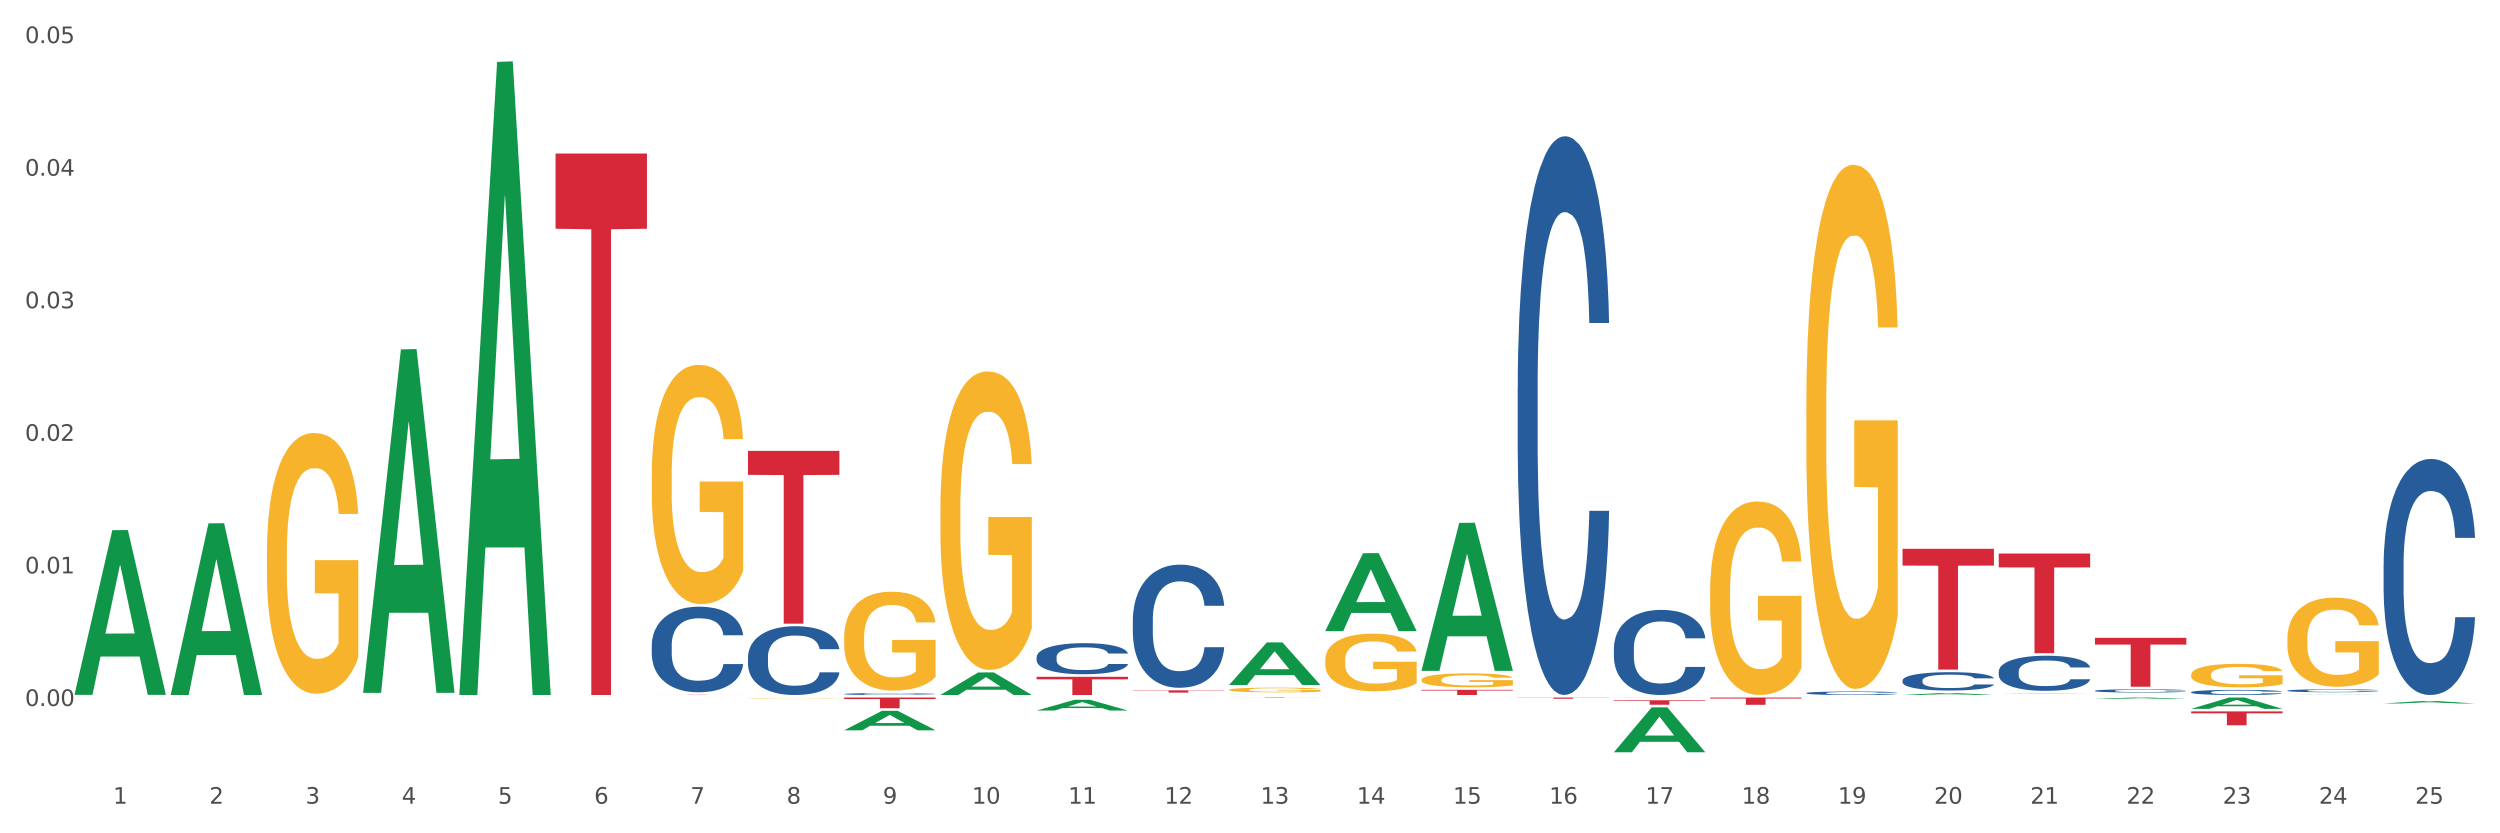 <?xml version="1.0" encoding="utf-8" standalone="no"?>
<!DOCTYPE svg PUBLIC "-//W3C//DTD SVG 1.1//EN"
  "http://www.w3.org/Graphics/SVG/1.1/DTD/svg11.dtd">
<svg xmlns:xlink="http://www.w3.org/1999/xlink" width="1080pt" height="360pt" viewBox="0 0 1080 360" xmlns="http://www.w3.org/2000/svg" version="1.1">
 <rect x="0" y="0" width="1080" height="360" fill="#333333" stroke="none"/>
 <defs>
  <style type="text/css">*{stroke-linejoin: round; stroke-linecap: butt}</style>
 </defs>
 <g id="figure_1">
  <g id="patch_1">
   <path d="M 0 360 
L 1080 360 
L 1080 0 
L 0 0 
z
" style="fill: #ffffff; stroke: #ffffff; stroke-linejoin: miter"/>
  </g>
  <g id="axes_1">
   <g id="matplotlib.axis_1">
    <g id="xtick_1">
     <g id="text_1">
      <!-- 1 -->
      <g style="fill: #4d4d4d" transform="translate(48.864 347.204) scale(0.096 -0.096)">
       <defs>
        <path id="DejaVuSans-31" d="M 794 531 
L 1825 531 
L 1825 4091 
L 703 3866 
L 703 4441 
L 1819 4666 
L 2450 4666 
L 2450 531 
L 3481 531 
L 3481 0 
L 794 0 
L 794 531 
z
" transform="scale(0.016)"/>
       </defs>
       <use xlink:href="#DejaVuSans-31"/>
      </g>
     </g>
    </g>
    <g id="xtick_2">
     <g id="text_2">
      <!-- 2 -->
      <g style="fill: #4d4d4d" transform="translate(90.428 347.204) scale(0.096 -0.096)">
       <defs>
        <path id="DejaVuSans-32" d="M 1228 531 
L 3431 531 
L 3431 0 
L 469 0 
L 469 531 
Q 828 903 1448 1529 
Q 2069 2156 2228 2338 
Q 2531 2678 2651 2914 
Q 2772 3150 2772 3378 
Q 2772 3750 2511 3984 
Q 2250 4219 1831 4219 
Q 1534 4219 1204 4116 
Q 875 4013 500 3803 
L 500 4441 
Q 881 4594 1212 4672 
Q 1544 4750 1819 4750 
Q 2544 4750 2975 4387 
Q 3406 4025 3406 3419 
Q 3406 3131 3298 2873 
Q 3191 2616 2906 2266 
Q 2828 2175 2409 1742 
Q 1991 1309 1228 531 
z
" transform="scale(0.016)"/>
       </defs>
       <use xlink:href="#DejaVuSans-32"/>
      </g>
     </g>
    </g>
    <g id="xtick_3">
     <g id="text_3">
      <!-- 3 -->
      <g style="fill: #4d4d4d" transform="translate(131.992 347.204) scale(0.096 -0.096)">
       <defs>
        <path id="DejaVuSans-33" d="M 2597 2516 
Q 3050 2419 3304 2112 
Q 3559 1806 3559 1356 
Q 3559 666 3084 287 
Q 2609 -91 1734 -91 
Q 1441 -91 1130 -33 
Q 819 25 488 141 
L 488 750 
Q 750 597 1062 519 
Q 1375 441 1716 441 
Q 2309 441 2620 675 
Q 2931 909 2931 1356 
Q 2931 1769 2642 2001 
Q 2353 2234 1838 2234 
L 1294 2234 
L 1294 2753 
L 1863 2753 
Q 2328 2753 2575 2939 
Q 2822 3125 2822 3475 
Q 2822 3834 2567 4026 
Q 2313 4219 1838 4219 
Q 1578 4219 1281 4162 
Q 984 4106 628 3988 
L 628 4550 
Q 988 4650 1302 4700 
Q 1616 4750 1894 4750 
Q 2613 4750 3031 4423 
Q 3450 4097 3450 3541 
Q 3450 3153 3228 2886 
Q 3006 2619 2597 2516 
z
" transform="scale(0.016)"/>
       </defs>
       <use xlink:href="#DejaVuSans-33"/>
      </g>
     </g>
    </g>
    <g id="xtick_4">
     <g id="text_4">
      <!-- 4 -->
      <g style="fill: #4d4d4d" transform="translate(173.556 347.204) scale(0.096 -0.096)">
       <defs>
        <path id="DejaVuSans-34" d="M 2419 4116 
L 825 1625 
L 2419 1625 
L 2419 4116 
z
M 2253 4666 
L 3047 4666 
L 3047 1625 
L 3713 1625 
L 3713 1100 
L 3047 1100 
L 3047 0 
L 2419 0 
L 2419 1100 
L 313 1100 
L 313 1709 
L 2253 4666 
z
" transform="scale(0.016)"/>
       </defs>
       <use xlink:href="#DejaVuSans-34"/>
      </g>
     </g>
    </g>
    <g id="xtick_5">
     <g id="text_5">
      <!-- 5 -->
      <g style="fill: #4d4d4d" transform="translate(215.12 347.204) scale(0.096 -0.096)">
       <defs>
        <path id="DejaVuSans-35" d="M 691 4666 
L 3169 4666 
L 3169 4134 
L 1269 4134 
L 1269 2991 
Q 1406 3038 1543 3061 
Q 1681 3084 1819 3084 
Q 2600 3084 3056 2656 
Q 3513 2228 3513 1497 
Q 3513 744 3044 326 
Q 2575 -91 1722 -91 
Q 1428 -91 1123 -41 
Q 819 9 494 109 
L 494 744 
Q 775 591 1075 516 
Q 1375 441 1709 441 
Q 2250 441 2565 725 
Q 2881 1009 2881 1497 
Q 2881 1984 2565 2268 
Q 2250 2553 1709 2553 
Q 1456 2553 1204 2497 
Q 953 2441 691 2322 
L 691 4666 
z
" transform="scale(0.016)"/>
       </defs>
       <use xlink:href="#DejaVuSans-35"/>
      </g>
     </g>
    </g>
    <g id="xtick_6">
     <g id="text_6">
      <!-- 6 -->
      <g style="fill: #4d4d4d" transform="translate(256.685 347.204) scale(0.096 -0.096)">
       <defs>
        <path id="DejaVuSans-36" d="M 2113 2584 
Q 1688 2584 1439 2293 
Q 1191 2003 1191 1497 
Q 1191 994 1439 701 
Q 1688 409 2113 409 
Q 2538 409 2786 701 
Q 3034 994 3034 1497 
Q 3034 2003 2786 2293 
Q 2538 2584 2113 2584 
z
M 3366 4563 
L 3366 3988 
Q 3128 4100 2886 4159 
Q 2644 4219 2406 4219 
Q 1781 4219 1451 3797 
Q 1122 3375 1075 2522 
Q 1259 2794 1537 2939 
Q 1816 3084 2150 3084 
Q 2853 3084 3261 2657 
Q 3669 2231 3669 1497 
Q 3669 778 3244 343 
Q 2819 -91 2113 -91 
Q 1303 -91 875 529 
Q 447 1150 447 2328 
Q 447 3434 972 4092 
Q 1497 4750 2381 4750 
Q 2619 4750 2861 4703 
Q 3103 4656 3366 4563 
z
" transform="scale(0.016)"/>
       </defs>
       <use xlink:href="#DejaVuSans-36"/>
      </g>
     </g>
    </g>
    <g id="xtick_7">
     <g id="text_7">
      <!-- 7 -->
      <g style="fill: #4d4d4d" transform="translate(298.249 347.204) scale(0.096 -0.096)">
       <defs>
        <path id="DejaVuSans-37" d="M 525 4666 
L 3525 4666 
L 3525 4397 
L 1831 0 
L 1172 0 
L 2766 4134 
L 525 4134 
L 525 4666 
z
" transform="scale(0.016)"/>
       </defs>
       <use xlink:href="#DejaVuSans-37"/>
      </g>
     </g>
    </g>
    <g id="xtick_8">
     <g id="text_8">
      <!-- 8 -->
      <g style="fill: #4d4d4d" transform="translate(339.813 347.204) scale(0.096 -0.096)">
       <defs>
        <path id="DejaVuSans-38" d="M 2034 2216 
Q 1584 2216 1326 1975 
Q 1069 1734 1069 1313 
Q 1069 891 1326 650 
Q 1584 409 2034 409 
Q 2484 409 2743 651 
Q 3003 894 3003 1313 
Q 3003 1734 2745 1975 
Q 2488 2216 2034 2216 
z
M 1403 2484 
Q 997 2584 770 2862 
Q 544 3141 544 3541 
Q 544 4100 942 4425 
Q 1341 4750 2034 4750 
Q 2731 4750 3128 4425 
Q 3525 4100 3525 3541 
Q 3525 3141 3298 2862 
Q 3072 2584 2669 2484 
Q 3125 2378 3379 2068 
Q 3634 1759 3634 1313 
Q 3634 634 3220 271 
Q 2806 -91 2034 -91 
Q 1263 -91 848 271 
Q 434 634 434 1313 
Q 434 1759 690 2068 
Q 947 2378 1403 2484 
z
M 1172 3481 
Q 1172 3119 1398 2916 
Q 1625 2713 2034 2713 
Q 2441 2713 2670 2916 
Q 2900 3119 2900 3481 
Q 2900 3844 2670 4047 
Q 2441 4250 2034 4250 
Q 1625 4250 1398 4047 
Q 1172 3844 1172 3481 
z
" transform="scale(0.016)"/>
       </defs>
       <use xlink:href="#DejaVuSans-38"/>
      </g>
     </g>
    </g>
    <g id="xtick_9">
     <g id="text_9">
      <!-- 9 -->
      <g style="fill: #4d4d4d" transform="translate(381.377 347.204) scale(0.096 -0.096)">
       <defs>
        <path id="DejaVuSans-39" d="M 703 97 
L 703 672 
Q 941 559 1184 500 
Q 1428 441 1663 441 
Q 2288 441 2617 861 
Q 2947 1281 2994 2138 
Q 2813 1869 2534 1725 
Q 2256 1581 1919 1581 
Q 1219 1581 811 2004 
Q 403 2428 403 3163 
Q 403 3881 828 4315 
Q 1253 4750 1959 4750 
Q 2769 4750 3195 4129 
Q 3622 3509 3622 2328 
Q 3622 1225 3098 567 
Q 2575 -91 1691 -91 
Q 1453 -91 1209 -44 
Q 966 3 703 97 
z
M 1959 2075 
Q 2384 2075 2632 2365 
Q 2881 2656 2881 3163 
Q 2881 3666 2632 3958 
Q 2384 4250 1959 4250 
Q 1534 4250 1286 3958 
Q 1038 3666 1038 3163 
Q 1038 2656 1286 2365 
Q 1534 2075 1959 2075 
z
" transform="scale(0.016)"/>
       </defs>
       <use xlink:href="#DejaVuSans-39"/>
      </g>
     </g>
    </g>
    <g id="xtick_10">
     <g id="text_10">
      <!-- 10 -->
      <g style="fill: #4d4d4d" transform="translate(419.887 347.204) scale(0.096 -0.096)">
       <defs>
        <path id="DejaVuSans-30" d="M 2034 4250 
Q 1547 4250 1301 3770 
Q 1056 3291 1056 2328 
Q 1056 1369 1301 889 
Q 1547 409 2034 409 
Q 2525 409 2770 889 
Q 3016 1369 3016 2328 
Q 3016 3291 2770 3770 
Q 2525 4250 2034 4250 
z
M 2034 4750 
Q 2819 4750 3233 4129 
Q 3647 3509 3647 2328 
Q 3647 1150 3233 529 
Q 2819 -91 2034 -91 
Q 1250 -91 836 529 
Q 422 1150 422 2328 
Q 422 3509 836 4129 
Q 1250 4750 2034 4750 
z
" transform="scale(0.016)"/>
       </defs>
       <use xlink:href="#DejaVuSans-31"/>
       <use xlink:href="#DejaVuSans-30" transform="translate(63.623 0)"/>
      </g>
     </g>
    </g>
    <g id="xtick_11">
     <g id="text_11">
      <!-- 11 -->
      <g style="fill: #4d4d4d" transform="translate(461.451 347.204) scale(0.096 -0.096)">
       <use xlink:href="#DejaVuSans-31"/>
       <use xlink:href="#DejaVuSans-31" transform="translate(63.623 0)"/>
      </g>
     </g>
    </g>
    <g id="xtick_12">
     <g id="text_12">
      <!-- 12 -->
      <g style="fill: #4d4d4d" transform="translate(503.015 347.204) scale(0.096 -0.096)">
       <use xlink:href="#DejaVuSans-31"/>
       <use xlink:href="#DejaVuSans-32" transform="translate(63.623 0)"/>
      </g>
     </g>
    </g>
    <g id="xtick_13">
     <g id="text_13">
      <!-- 13 -->
      <g style="fill: #4d4d4d" transform="translate(544.58 347.204) scale(0.096 -0.096)">
       <use xlink:href="#DejaVuSans-31"/>
       <use xlink:href="#DejaVuSans-33" transform="translate(63.623 0)"/>
      </g>
     </g>
    </g>
    <g id="xtick_14">
     <g id="text_14">
      <!-- 14 -->
      <g style="fill: #4d4d4d" transform="translate(586.144 347.204) scale(0.096 -0.096)">
       <use xlink:href="#DejaVuSans-31"/>
       <use xlink:href="#DejaVuSans-34" transform="translate(63.623 0)"/>
      </g>
     </g>
    </g>
    <g id="xtick_15">
     <g id="text_15">
      <!-- 15 -->
      <g style="fill: #4d4d4d" transform="translate(627.708 347.204) scale(0.096 -0.096)">
       <use xlink:href="#DejaVuSans-31"/>
       <use xlink:href="#DejaVuSans-35" transform="translate(63.623 0)"/>
      </g>
     </g>
    </g>
    <g id="xtick_16">
     <g id="text_16">
      <!-- 16 -->
      <g style="fill: #4d4d4d" transform="translate(669.272 347.204) scale(0.096 -0.096)">
       <use xlink:href="#DejaVuSans-31"/>
       <use xlink:href="#DejaVuSans-36" transform="translate(63.623 0)"/>
      </g>
     </g>
    </g>
    <g id="xtick_17">
     <g id="text_17">
      <!-- 17 -->
      <g style="fill: #4d4d4d" transform="translate(710.836 347.204) scale(0.096 -0.096)">
       <use xlink:href="#DejaVuSans-31"/>
       <use xlink:href="#DejaVuSans-37" transform="translate(63.623 0)"/>
      </g>
     </g>
    </g>
    <g id="xtick_18">
     <g id="text_18">
      <!-- 18 -->
      <g style="fill: #4d4d4d" transform="translate(752.4 347.204) scale(0.096 -0.096)">
       <use xlink:href="#DejaVuSans-31"/>
       <use xlink:href="#DejaVuSans-38" transform="translate(63.623 0)"/>
      </g>
     </g>
    </g>
    <g id="xtick_19">
     <g id="text_19">
      <!-- 19 -->
      <g style="fill: #4d4d4d" transform="translate(793.964 347.204) scale(0.096 -0.096)">
       <use xlink:href="#DejaVuSans-31"/>
       <use xlink:href="#DejaVuSans-39" transform="translate(63.623 0)"/>
      </g>
     </g>
    </g>
    <g id="xtick_20">
     <g id="text_20">
      <!-- 20 -->
      <g style="fill: #4d4d4d" transform="translate(835.528 347.204) scale(0.096 -0.096)">
       <use xlink:href="#DejaVuSans-32"/>
       <use xlink:href="#DejaVuSans-30" transform="translate(63.623 0)"/>
      </g>
     </g>
    </g>
    <g id="xtick_21">
     <g id="text_21">
      <!-- 21 -->
      <g style="fill: #4d4d4d" transform="translate(877.093 347.204) scale(0.096 -0.096)">
       <use xlink:href="#DejaVuSans-32"/>
       <use xlink:href="#DejaVuSans-31" transform="translate(63.623 0)"/>
      </g>
     </g>
    </g>
    <g id="xtick_22">
     <g id="text_22">
      <!-- 22 -->
      <g style="fill: #4d4d4d" transform="translate(918.657 347.204) scale(0.096 -0.096)">
       <use xlink:href="#DejaVuSans-32"/>
       <use xlink:href="#DejaVuSans-32" transform="translate(63.623 0)"/>
      </g>
     </g>
    </g>
    <g id="xtick_23">
     <g id="text_23">
      <!-- 23 -->
      <g style="fill: #4d4d4d" transform="translate(960.221 347.204) scale(0.096 -0.096)">
       <use xlink:href="#DejaVuSans-32"/>
       <use xlink:href="#DejaVuSans-33" transform="translate(63.623 0)"/>
      </g>
     </g>
    </g>
    <g id="xtick_24">
     <g id="text_24">
      <!-- 24 -->
      <g style="fill: #4d4d4d" transform="translate(1001.785 347.204) scale(0.096 -0.096)">
       <use xlink:href="#DejaVuSans-32"/>
       <use xlink:href="#DejaVuSans-34" transform="translate(63.623 0)"/>
      </g>
     </g>
    </g>
    <g id="xtick_25">
     <g id="text_25">
      <!-- 25 -->
      <g style="fill: #4d4d4d" transform="translate(1043.349 347.204) scale(0.096 -0.096)">
       <use xlink:href="#DejaVuSans-32"/>
       <use xlink:href="#DejaVuSans-35" transform="translate(63.623 0)"/>
      </g>
     </g>
    </g>
    <g id="xtick_26"/>
    <g id="xtick_27"/>
    <g id="xtick_28"/>
    <g id="xtick_29"/>
    <g id="xtick_30"/>
    <g id="xtick_31"/>
    <g id="xtick_32"/>
    <g id="xtick_33"/>
    <g id="xtick_34"/>
    <g id="xtick_35"/>
    <g id="xtick_36"/>
    <g id="xtick_37"/>
    <g id="xtick_38"/>
    <g id="xtick_39"/>
    <g id="xtick_40"/>
    <g id="xtick_41"/>
    <g id="xtick_42"/>
    <g id="xtick_43"/>
    <g id="xtick_44"/>
    <g id="xtick_45"/>
    <g id="xtick_46"/>
    <g id="xtick_47"/>
    <g id="xtick_48"/>
    <g id="xtick_49"/>
   </g>
   <g id="matplotlib.axis_2">
    <g id="ytick_1">
     <g id="text_26">
      <!-- 0.00 -->
      <g style="fill: #4d4d4d" transform="translate(10.8 304.988) scale(0.096 -0.096)">
       <defs>
        <path id="DejaVuSans-2e" d="M 684 794 
L 1344 794 
L 1344 0 
L 684 0 
L 684 794 
z
" transform="scale(0.016)"/>
       </defs>
       <use xlink:href="#DejaVuSans-30"/>
       <use xlink:href="#DejaVuSans-2e" transform="translate(63.623 0)"/>
       <use xlink:href="#DejaVuSans-30" transform="translate(95.41 0)"/>
       <use xlink:href="#DejaVuSans-30" transform="translate(159.033 0)"/>
      </g>
     </g>
    </g>
    <g id="ytick_2">
     <g id="text_27">
      <!-- 0.01 -->
      <g style="fill: #4d4d4d" transform="translate(10.8 247.716) scale(0.096 -0.096)">
       <use xlink:href="#DejaVuSans-30"/>
       <use xlink:href="#DejaVuSans-2e" transform="translate(63.623 0)"/>
       <use xlink:href="#DejaVuSans-30" transform="translate(95.41 0)"/>
       <use xlink:href="#DejaVuSans-31" transform="translate(159.033 0)"/>
      </g>
     </g>
    </g>
    <g id="ytick_3">
     <g id="text_28">
      <!-- 0.02 -->
      <g style="fill: #4d4d4d" transform="translate(10.8 190.443) scale(0.096 -0.096)">
       <use xlink:href="#DejaVuSans-30"/>
       <use xlink:href="#DejaVuSans-2e" transform="translate(63.623 0)"/>
       <use xlink:href="#DejaVuSans-30" transform="translate(95.41 0)"/>
       <use xlink:href="#DejaVuSans-32" transform="translate(159.033 0)"/>
      </g>
     </g>
    </g>
    <g id="ytick_4">
     <g id="text_29">
      <!-- 0.03 -->
      <g style="fill: #4d4d4d" transform="translate(10.8 133.171) scale(0.096 -0.096)">
       <use xlink:href="#DejaVuSans-30"/>
       <use xlink:href="#DejaVuSans-2e" transform="translate(63.623 0)"/>
       <use xlink:href="#DejaVuSans-30" transform="translate(95.41 0)"/>
       <use xlink:href="#DejaVuSans-33" transform="translate(159.033 0)"/>
      </g>
     </g>
    </g>
    <g id="ytick_5">
     <g id="text_30">
      <!-- 0.04 -->
      <g style="fill: #4d4d4d" transform="translate(10.8 75.899) scale(0.096 -0.096)">
       <use xlink:href="#DejaVuSans-30"/>
       <use xlink:href="#DejaVuSans-2e" transform="translate(63.623 0)"/>
       <use xlink:href="#DejaVuSans-30" transform="translate(95.41 0)"/>
       <use xlink:href="#DejaVuSans-34" transform="translate(159.033 0)"/>
      </g>
     </g>
    </g>
    <g id="ytick_6">
     <g id="text_31">
      <!-- 0.05 -->
      <g style="fill: #4d4d4d" transform="translate(10.8 18.626) scale(0.096 -0.096)">
       <use xlink:href="#DejaVuSans-30"/>
       <use xlink:href="#DejaVuSans-2e" transform="translate(63.623 0)"/>
       <use xlink:href="#DejaVuSans-30" transform="translate(95.41 0)"/>
       <use xlink:href="#DejaVuSans-35" transform="translate(159.033 0)"/>
      </g>
     </g>
    </g>
    <g id="ytick_7"/>
    <g id="ytick_8"/>
    <g id="ytick_9"/>
    <g id="ytick_10"/>
    <g id="ytick_11"/>
    <g id="ytick_12"/>
   </g>
   <g id="PolyCollection_1">
    <path d="M 32.175 300.063 
L 32.216 299.996 
L 48.499 229.045 
L 55.256 228.978 
L 71.661 300.196 
L 63.845 300.196 
L 60.304 283.612 
L 43.492 283.612 
L 43.369 283.88 
L 39.95 300.196 
L 32.175 300.196 
L 32.175 300.063 
L 45.608 273.715 
L 58.187 273.648 
L 51.959 244.158 
L 51.877 244.024 
L 51.796 244.225 
L 45.568 273.648 
L 45.608 273.715 
L 32.175 300.063 
z
" clip-path="url(#p0107ac2565)" style="fill: #109648"/>
    <path d="M 946.586 307.336 
L 986.072 307.336 
L 986.072 308.166 
L 970.539 308.172 
L 970.539 313.311 
L 962.025 313.311 
L 962.025 308.172 
L 946.586 308.166 
L 946.586 307.341 
L 946.586 307.336 
z
" clip-path="url(#p0107ac2565)" style="fill: #d62839"/>
    <path d="M 905.022 275.517 
L 944.508 275.517 
L 944.508 278.458 
L 928.975 278.478 
L 928.975 296.677 
L 920.461 296.677 
L 920.461 278.478 
L 905.022 278.458 
L 905.022 275.537 
L 905.022 275.517 
z
" clip-path="url(#p0107ac2565)" style="fill: #d62839"/>
    <path d="M 863.458 239.141 
L 902.943 239.141 
L 902.943 245.121 
L 887.411 245.162 
L 887.411 282.177 
L 878.896 282.177 
L 878.896 245.162 
L 863.458 245.121 
L 863.458 239.181 
L 863.458 239.141 
z
" clip-path="url(#p0107ac2565)" style="fill: #d62839"/>
    <path d="M 821.893 237.081 
L 861.379 237.081 
L 861.379 244.335 
L 845.847 244.384 
L 845.847 289.282 
L 837.332 289.282 
L 837.332 244.384 
L 821.893 244.335 
L 821.893 237.13 
L 821.893 237.081 
z
" clip-path="url(#p0107ac2565)" style="fill: #d62839"/>
    <path d="M 738.765 301.341 
L 778.251 301.341 
L 778.251 301.775 
L 762.719 301.778 
L 762.719 304.47 
L 754.204 304.47 
L 754.204 301.778 
L 738.765 301.775 
L 738.765 301.343 
L 738.765 301.341 
z
" clip-path="url(#p0107ac2565)" style="fill: #d62839"/>
    <path d="M 697.201 302.519 
L 736.687 302.519 
L 736.687 302.788 
L 721.155 302.79 
L 721.155 304.456 
L 712.64 304.456 
L 712.64 302.79 
L 697.201 302.788 
L 697.201 302.521 
L 697.201 302.519 
z
" clip-path="url(#p0107ac2565)" style="fill: #d62839"/>
    <path d="M 655.637 301.341 
L 695.123 301.341 
L 695.123 301.413 
L 679.59 301.413 
L 679.59 301.861 
L 671.076 301.861 
L 671.076 301.413 
L 655.637 301.413 
L 655.637 301.341 
L 655.637 301.341 
z
" clip-path="url(#p0107ac2565)" style="fill: #d62839"/>
    <path d="M 614.073 298.007 
L 653.559 298.007 
L 653.559 298.317 
L 638.026 298.319 
L 638.026 300.241 
L 629.512 300.241 
L 629.512 298.319 
L 614.073 298.317 
L 614.073 298.009 
L 614.073 298.007 
z
" clip-path="url(#p0107ac2565)" style="fill: #d62839"/>
    <path d="M 530.945 301.341 
L 570.43 301.341 
L 570.43 301.362 
L 554.898 301.363 
L 554.898 301.498 
L 546.383 301.498 
L 546.383 301.363 
L 530.945 301.362 
L 530.945 301.341 
L 530.945 301.341 
z
" clip-path="url(#p0107ac2565)" style="fill: #d62839"/>
    <path d="M 489.38 298.223 
L 528.866 298.223 
L 528.866 298.36 
L 513.334 298.36 
L 513.334 299.205 
L 504.819 299.205 
L 504.819 298.36 
L 489.38 298.36 
L 489.38 298.224 
L 489.38 298.223 
z
" clip-path="url(#p0107ac2565)" style="fill: #d62839"/>
    <path d="M 447.816 292.365 
L 487.302 292.365 
L 487.302 293.459 
L 471.77 293.467 
L 471.77 300.241 
L 463.255 300.241 
L 463.255 293.467 
L 447.816 293.459 
L 447.816 292.372 
L 447.816 292.365 
z
" clip-path="url(#p0107ac2565)" style="fill: #d62839"/>
    <path d="M 364.688 301.341 
L 404.174 301.341 
L 404.174 301.983 
L 388.642 301.988 
L 388.642 305.965 
L 380.127 305.965 
L 380.127 301.988 
L 364.688 301.983 
L 364.688 301.345 
L 364.688 301.341 
z
" clip-path="url(#p0107ac2565)" style="fill: #d62839"/>
    <path d="M 323.124 194.768 
L 362.61 194.768 
L 362.61 205.143 
L 347.077 205.213 
L 347.077 269.425 
L 338.563 269.425 
L 338.563 205.213 
L 323.124 205.143 
L 323.124 194.838 
L 323.124 194.768 
z
" clip-path="url(#p0107ac2565)" style="fill: #d62839"/>
    <path d="M 115.303 239.094 
L 115.35 238.991 
L 115.35 235.287 
L 115.443 232.098 
L 115.909 224.382 
L 116.609 218.004 
L 117.121 214.609 
L 117.634 211.831 
L 118.24 209.053 
L 118.986 206.173 
L 120.338 201.955 
L 121.177 199.794 
L 122.203 197.531 
L 124.068 194.239 
L 125.419 192.387 
L 126.818 190.844 
L 129.102 188.992 
L 130.594 188.169 
L 132.179 187.552 
L 134.091 187.14 
L 135.536 187.037 
L 138.706 187.346 
L 141.41 188.272 
L 142.715 188.992 
L 144.393 190.226 
L 145.279 191.049 
L 146.724 192.695 
L 148.216 194.856 
L 149.242 196.708 
L 150.78 200.206 
L 151.945 203.703 
L 153.018 208.024 
L 153.577 211.008 
L 153.997 213.786 
L 154.37 216.975 
L 154.743 222.016 
L 146.351 222.016 
L 146.025 218.415 
L 145.512 215.02 
L 144.766 211.728 
L 144.114 209.67 
L 142.995 207.098 
L 141.969 205.452 
L 140.897 204.218 
L 139.592 203.189 
L 138.566 202.675 
L 137.121 202.263 
L 134.277 202.366 
L 132.366 203.189 
L 131.06 204.218 
L 130.221 205.144 
L 129.475 206.173 
L 128.636 207.613 
L 127.657 209.773 
L 126.958 211.728 
L 126.259 214.197 
L 125.699 216.666 
L 125.186 219.547 
L 124.767 222.633 
L 124.44 225.822 
L 124.161 229.732 
L 123.928 236.213 
L 123.928 250.307 
L 124.021 253.497 
L 124.254 257.715 
L 124.534 260.904 
L 125 264.71 
L 125.419 267.282 
L 126.212 270.986 
L 127.098 274.072 
L 127.797 276.027 
L 128.496 277.673 
L 129.708 279.936 
L 131.06 281.788 
L 132.226 282.92 
L 133.811 283.949 
L 134.883 284.36 
L 135.815 284.566 
L 138.1 284.566 
L 139.731 284.257 
L 141.55 283.537 
L 142.948 282.611 
L 144.114 281.48 
L 145.419 279.628 
L 146.258 277.879 
L 146.258 256.377 
L 136.002 256.274 
L 136.002 241.974 
L 154.789 241.974 
L 154.789 283.949 
L 153.997 286.109 
L 153.111 288.064 
L 152.179 289.813 
L 150.78 291.973 
L 149.102 294.031 
L 147.61 295.471 
L 146.025 296.706 
L 144.16 297.837 
L 141.736 298.866 
L 140.244 299.278 
L 138.379 299.586 
L 136.188 299.689 
L 134.277 299.483 
L 132.412 298.969 
L 130.454 298.043 
L 128.543 296.706 
L 127.098 295.368 
L 125.653 293.722 
L 124.114 291.562 
L 122.902 289.504 
L 121.97 287.652 
L 120.944 285.286 
L 119.825 282.2 
L 118.986 279.422 
L 118.24 276.541 
L 117.448 272.838 
L 116.888 269.649 
L 116.329 265.636 
L 116.003 262.653 
L 115.63 258.023 
L 115.35 251.542 
L 115.303 239.094 
z
" clip-path="url(#p0107ac2565)" style="fill: #f7b32b"/>
    <path d="M 281.56 300.16 
L 321.046 300.16 
L 321.046 300.171 
L 305.513 300.171 
L 305.513 300.241 
L 296.999 300.241 
L 296.999 300.171 
L 281.56 300.171 
L 281.56 300.16 
L 281.56 300.16 
z
" clip-path="url(#p0107ac2565)" style="fill: #d62839"/>
    <path d="M 1029.714 244.086 
L 1029.761 243.993 
L 1029.761 241.386 
L 1029.901 237.847 
L 1030.414 231.328 
L 1031.068 226.393 
L 1032.188 220.619 
L 1032.795 218.197 
L 1033.588 215.497 
L 1035.222 211.12 
L 1037.089 207.395 
L 1038.395 205.346 
L 1039.376 204.042 
L 1041.569 201.714 
L 1042.829 200.69 
L 1044.136 199.852 
L 1045.256 199.293 
L 1047.123 198.641 
L 1048.617 198.362 
L 1050.344 198.269 
L 1051.791 198.362 
L 1053.704 198.734 
L 1056.505 199.852 
L 1057.578 200.504 
L 1059.025 201.621 
L 1060.519 203.111 
L 1061.732 204.601 
L 1063.132 206.743 
L 1064.579 209.537 
L 1065.98 213.076 
L 1066.96 216.335 
L 1067.753 219.781 
L 1068.453 223.971 
L 1068.967 228.534 
L 1069.2 232.353 
L 1060.659 232.353 
L 1060.425 228.907 
L 1059.959 225.182 
L 1059.492 222.667 
L 1058.978 220.619 
L 1058.185 218.291 
L 1057.485 216.801 
L 1056.318 215.031 
L 1055.245 213.914 
L 1054.358 213.262 
L 1053.284 212.703 
L 1050.997 212.144 
L 1049.364 212.144 
L 1048.337 212.331 
L 1047.077 212.796 
L 1046.003 213.448 
L 1044.743 214.566 
L 1043.763 215.776 
L 1042.783 217.359 
L 1042.223 218.477 
L 1041.382 220.526 
L 1040.822 222.202 
L 1040.076 225.089 
L 1039.656 227.138 
L 1038.909 232.446 
L 1038.582 236.357 
L 1038.442 239.058 
L 1038.349 242.038 
L 1038.349 256.565 
L 1038.629 263.084 
L 1038.862 265.878 
L 1039.236 269.044 
L 1039.936 273.142 
L 1040.962 277.146 
L 1042.036 280.033 
L 1042.923 281.802 
L 1043.763 283.106 
L 1044.603 284.13 
L 1045.63 285.062 
L 1046.47 285.62 
L 1047.73 286.179 
L 1049.224 286.459 
L 1050.391 286.459 
L 1052.771 285.993 
L 1053.844 285.527 
L 1054.871 284.875 
L 1055.991 283.851 
L 1056.878 282.734 
L 1057.392 281.895 
L 1058.232 280.126 
L 1058.885 278.263 
L 1059.445 276.122 
L 1059.819 274.259 
L 1060.239 271.465 
L 1060.565 268.299 
L 1060.659 266.623 
L 1069.2 266.623 
L 1069.013 269.975 
L 1068.687 273.235 
L 1068.033 277.612 
L 1067.52 280.126 
L 1066.726 283.199 
L 1065.886 285.807 
L 1064.719 288.694 
L 1063.646 290.835 
L 1062.526 292.698 
L 1061.312 294.374 
L 1059.118 296.702 
L 1058.325 297.354 
L 1056.645 298.472 
L 1055.338 299.124 
L 1053.424 299.776 
L 1051.464 300.148 
L 1049.41 300.241 
L 1047.59 300.055 
L 1045.583 299.496 
L 1044.323 298.937 
L 1042.923 298.099 
L 1041.289 296.795 
L 1039.749 295.212 
L 1038.302 293.35 
L 1036.948 291.208 
L 1035.688 288.787 
L 1034.055 284.782 
L 1032.841 280.871 
L 1031.954 277.239 
L 1031.348 274.166 
L 1030.741 270.255 
L 1030.414 267.554 
L 1029.901 261.035 
L 1029.714 254.982 
L 1029.714 244.086 
z
" clip-path="url(#p0107ac2565)" style="fill: #255c99"/>
    <path d="M 988.15 298.35 
L 988.197 298.349 
L 988.197 298.316 
L 988.337 298.272 
L 988.85 298.191 
L 989.503 298.129 
L 990.624 298.057 
L 991.23 298.027 
L 992.024 297.993 
L 993.657 297.939 
L 995.524 297.892 
L 996.831 297.867 
L 997.811 297.85 
L 1000.005 297.821 
L 1001.265 297.808 
L 1002.572 297.798 
L 1003.692 297.791 
L 1005.559 297.783 
L 1007.053 297.779 
L 1008.78 297.778 
L 1010.227 297.779 
L 1012.14 297.784 
L 1014.941 297.798 
L 1016.014 297.806 
L 1017.461 297.82 
L 1018.955 297.839 
L 1020.168 297.857 
L 1021.568 297.884 
L 1023.015 297.919 
L 1024.415 297.963 
L 1025.396 298.004 
L 1026.189 298.047 
L 1026.889 298.099 
L 1027.403 298.156 
L 1027.636 298.203 
L 1019.095 298.203 
L 1018.861 298.16 
L 1018.394 298.114 
L 1017.928 298.083 
L 1017.414 298.057 
L 1016.621 298.028 
L 1015.921 298.009 
L 1014.754 297.987 
L 1013.68 297.973 
L 1012.794 297.965 
L 1011.72 297.958 
L 1009.433 297.951 
L 1007.8 297.951 
L 1006.773 297.954 
L 1005.513 297.959 
L 1004.439 297.968 
L 1003.179 297.982 
L 1002.199 297.997 
L 1001.219 298.016 
L 1000.658 298.03 
L 999.818 298.056 
L 999.258 298.077 
L 998.512 298.113 
L 998.091 298.138 
L 997.345 298.205 
L 997.018 298.253 
L 996.878 298.287 
L 996.785 298.324 
L 996.785 298.505 
L 997.065 298.587 
L 997.298 298.622 
L 997.671 298.661 
L 998.371 298.712 
L 999.398 298.762 
L 1000.472 298.798 
L 1001.359 298.82 
L 1002.199 298.836 
L 1003.039 298.849 
L 1004.066 298.861 
L 1004.906 298.868 
L 1006.166 298.875 
L 1007.66 298.878 
L 1008.826 298.878 
L 1011.207 298.872 
L 1012.28 298.867 
L 1013.307 298.859 
L 1014.427 298.846 
L 1015.314 298.832 
L 1015.827 298.821 
L 1016.668 298.799 
L 1017.321 298.776 
L 1017.881 298.749 
L 1018.254 298.726 
L 1018.675 298.691 
L 1019.001 298.652 
L 1019.095 298.631 
L 1027.636 298.631 
L 1027.449 298.673 
L 1027.122 298.713 
L 1026.469 298.768 
L 1025.956 298.799 
L 1025.162 298.838 
L 1024.322 298.87 
L 1023.155 298.906 
L 1022.082 298.933 
L 1020.962 298.956 
L 1019.748 298.977 
L 1017.554 299.006 
L 1016.761 299.014 
L 1015.081 299.028 
L 1013.774 299.036 
L 1011.86 299.044 
L 1009.9 299.049 
L 1007.846 299.05 
L 1006.026 299.048 
L 1004.019 299.041 
L 1002.759 299.034 
L 1001.359 299.023 
L 999.725 299.007 
L 998.185 298.987 
L 996.738 298.964 
L 995.384 298.938 
L 994.124 298.907 
L 992.491 298.857 
L 991.277 298.809 
L 990.39 298.763 
L 989.784 298.725 
L 989.177 298.676 
L 988.85 298.642 
L 988.337 298.561 
L 988.15 298.486 
L 988.15 298.35 
z
" clip-path="url(#p0107ac2565)" style="fill: #255c99"/>
    <path d="M 946.586 299.026 
L 946.632 299.024 
L 946.632 298.968 
L 946.773 298.891 
L 947.286 298.75 
L 947.939 298.644 
L 949.06 298.519 
L 949.666 298.466 
L 950.46 298.408 
L 952.093 298.313 
L 953.96 298.233 
L 955.267 298.188 
L 956.247 298.16 
L 958.441 298.11 
L 959.701 298.088 
L 961.008 298.07 
L 962.128 298.057 
L 963.995 298.043 
L 965.489 298.037 
L 967.216 298.035 
L 968.662 298.037 
L 970.576 298.045 
L 973.377 298.07 
L 974.45 298.084 
L 975.897 298.108 
L 977.39 298.14 
L 978.604 298.172 
L 980.004 298.219 
L 981.451 298.279 
L 982.851 298.356 
L 983.831 298.426 
L 984.625 298.501 
L 985.325 298.591 
L 985.838 298.69 
L 986.072 298.773 
L 977.53 298.773 
L 977.297 298.698 
L 976.83 298.617 
L 976.364 298.563 
L 975.85 298.519 
L 975.057 298.468 
L 974.357 298.436 
L 973.19 298.398 
L 972.116 298.374 
L 971.23 298.36 
L 970.156 298.348 
L 967.869 298.335 
L 966.235 298.335 
L 965.209 298.339 
L 963.948 298.35 
L 962.875 298.364 
L 961.615 298.388 
L 960.635 298.414 
L 959.654 298.448 
L 959.094 298.472 
L 958.254 298.517 
L 957.694 298.553 
L 956.947 298.615 
L 956.527 298.66 
L 955.781 298.775 
L 955.454 298.859 
L 955.314 298.918 
L 955.22 298.982 
L 955.22 299.296 
L 955.5 299.437 
L 955.734 299.498 
L 956.107 299.566 
L 956.807 299.655 
L 957.834 299.742 
L 958.908 299.804 
L 959.794 299.842 
L 960.635 299.87 
L 961.475 299.893 
L 962.502 299.913 
L 963.342 299.925 
L 964.602 299.937 
L 966.095 299.943 
L 967.262 299.943 
L 969.643 299.933 
L 970.716 299.923 
L 971.743 299.909 
L 972.863 299.887 
L 973.75 299.862 
L 974.263 299.844 
L 975.103 299.806 
L 975.757 299.766 
L 976.317 299.719 
L 976.69 299.679 
L 977.11 299.619 
L 977.437 299.55 
L 977.53 299.514 
L 986.072 299.514 
L 985.885 299.586 
L 985.558 299.657 
L 984.905 299.752 
L 984.391 299.806 
L 983.598 299.872 
L 982.758 299.929 
L 981.591 299.991 
L 980.518 300.038 
L 979.397 300.078 
L 978.184 300.114 
L 975.99 300.165 
L 975.197 300.179 
L 973.517 300.203 
L 972.21 300.217 
L 970.296 300.231 
L 968.336 300.239 
L 966.282 300.241 
L 964.462 300.237 
L 962.455 300.225 
L 961.195 300.213 
L 959.794 300.195 
L 958.161 300.167 
L 956.621 300.132 
L 955.174 300.092 
L 953.82 300.046 
L 952.56 299.993 
L 950.926 299.907 
L 949.713 299.822 
L 948.826 299.744 
L 948.219 299.677 
L 947.613 299.592 
L 947.286 299.534 
L 946.773 299.393 
L 946.586 299.262 
L 946.586 299.026 
z
" clip-path="url(#p0107ac2565)" style="fill: #255c99"/>
    <path d="M 905.022 298.406 
L 905.068 298.405 
L 905.068 298.369 
L 905.208 298.32 
L 905.722 298.231 
L 906.375 298.163 
L 907.495 298.084 
L 908.102 298.05 
L 908.896 298.013 
L 910.529 297.953 
L 912.396 297.902 
L 913.703 297.874 
L 914.683 297.856 
L 916.877 297.824 
L 918.137 297.81 
L 919.444 297.798 
L 920.564 297.791 
L 922.431 297.782 
L 923.925 297.778 
L 925.651 297.777 
L 927.098 297.778 
L 929.012 297.783 
L 931.812 297.798 
L 932.886 297.807 
L 934.333 297.823 
L 935.826 297.843 
L 937.04 297.864 
L 938.44 297.893 
L 939.887 297.931 
L 941.287 297.98 
L 942.267 298.025 
L 943.061 298.072 
L 943.761 298.13 
L 944.274 298.192 
L 944.508 298.245 
L 935.966 298.245 
L 935.733 298.198 
L 935.266 298.146 
L 934.799 298.112 
L 934.286 298.084 
L 933.493 298.052 
L 932.793 298.031 
L 931.626 298.007 
L 930.552 297.992 
L 929.665 297.983 
L 928.592 297.975 
L 926.305 297.967 
L 924.671 297.967 
L 923.644 297.97 
L 922.384 297.976 
L 921.311 297.985 
L 920.051 298 
L 919.07 298.017 
L 918.09 298.039 
L 917.53 298.054 
L 916.69 298.082 
L 916.13 298.105 
L 915.383 298.145 
L 914.963 298.173 
L 914.216 298.246 
L 913.89 298.3 
L 913.75 298.337 
L 913.656 298.378 
L 913.656 298.578 
L 913.936 298.667 
L 914.17 298.705 
L 914.543 298.749 
L 915.243 298.805 
L 916.27 298.86 
L 917.344 298.9 
L 918.23 298.924 
L 919.07 298.942 
L 919.911 298.956 
L 920.937 298.969 
L 921.778 298.977 
L 923.038 298.984 
L 924.531 298.988 
L 925.698 298.988 
L 928.078 298.982 
L 929.152 298.975 
L 930.179 298.967 
L 931.299 298.952 
L 932.186 298.937 
L 932.699 298.926 
L 933.539 298.901 
L 934.193 298.876 
L 934.753 298.846 
L 935.126 298.821 
L 935.546 298.782 
L 935.873 298.739 
L 935.966 298.716 
L 944.508 298.716 
L 944.321 298.762 
L 943.994 298.807 
L 943.341 298.867 
L 942.827 298.901 
L 942.034 298.943 
L 941.194 298.979 
L 940.027 299.019 
L 938.953 299.048 
L 937.833 299.074 
L 936.62 299.097 
L 934.426 299.129 
L 933.633 299.138 
L 931.952 299.153 
L 930.646 299.162 
L 928.732 299.171 
L 926.772 299.176 
L 924.718 299.178 
L 922.898 299.175 
L 920.891 299.167 
L 919.631 299.16 
L 918.23 299.148 
L 916.597 299.13 
L 915.057 299.109 
L 913.61 299.083 
L 912.256 299.054 
L 910.996 299.02 
L 909.362 298.965 
L 908.149 298.911 
L 907.262 298.862 
L 906.655 298.819 
L 906.049 298.766 
L 905.722 298.729 
L 905.208 298.639 
L 905.022 298.556 
L 905.022 298.406 
z
" clip-path="url(#p0107ac2565)" style="fill: #255c99"/>
    <path d="M 863.458 290.086 
L 863.504 290.072 
L 863.504 289.684 
L 863.644 289.158 
L 864.158 288.189 
L 864.811 287.456 
L 865.931 286.598 
L 866.538 286.238 
L 867.331 285.837 
L 868.965 285.186 
L 870.832 284.632 
L 872.139 284.328 
L 873.119 284.134 
L 875.313 283.788 
L 876.573 283.636 
L 877.88 283.511 
L 879 283.428 
L 880.867 283.331 
L 882.36 283.29 
L 884.087 283.276 
L 885.534 283.29 
L 887.448 283.345 
L 890.248 283.511 
L 891.322 283.608 
L 892.769 283.774 
L 894.262 283.996 
L 895.476 284.217 
L 896.876 284.535 
L 898.323 284.951 
L 899.723 285.477 
L 900.703 285.961 
L 901.497 286.473 
L 902.197 287.096 
L 902.71 287.774 
L 902.943 288.342 
L 894.402 288.342 
L 894.169 287.83 
L 893.702 287.276 
L 893.235 286.902 
L 892.722 286.598 
L 891.929 286.252 
L 891.228 286.03 
L 890.062 285.767 
L 888.988 285.601 
L 888.101 285.504 
L 887.028 285.421 
L 884.741 285.338 
L 883.107 285.338 
L 882.08 285.366 
L 880.82 285.435 
L 879.747 285.532 
L 878.486 285.698 
L 877.506 285.878 
L 876.526 286.113 
L 875.966 286.279 
L 875.126 286.584 
L 874.566 286.833 
L 873.819 287.262 
L 873.399 287.567 
L 872.652 288.356 
L 872.326 288.937 
L 872.186 289.338 
L 872.092 289.781 
L 872.092 291.94 
L 872.372 292.909 
L 872.606 293.324 
L 872.979 293.795 
L 873.679 294.404 
L 874.706 294.999 
L 875.779 295.428 
L 876.666 295.691 
L 877.506 295.885 
L 878.346 296.037 
L 879.373 296.175 
L 880.213 296.258 
L 881.474 296.342 
L 882.967 296.383 
L 884.134 296.383 
L 886.514 296.314 
L 887.588 296.245 
L 888.615 296.148 
L 889.735 295.996 
L 890.622 295.829 
L 891.135 295.705 
L 891.975 295.442 
L 892.629 295.165 
L 893.189 294.847 
L 893.562 294.57 
L 893.982 294.155 
L 894.309 293.684 
L 894.402 293.435 
L 902.943 293.435 
L 902.757 293.933 
L 902.43 294.418 
L 901.777 295.068 
L 901.263 295.442 
L 900.47 295.899 
L 899.63 296.286 
L 898.463 296.715 
L 897.389 297.034 
L 896.269 297.31 
L 895.056 297.56 
L 892.862 297.906 
L 892.069 298.002 
L 890.388 298.169 
L 889.081 298.265 
L 887.168 298.362 
L 885.207 298.418 
L 883.154 298.431 
L 881.334 298.404 
L 879.327 298.321 
L 878.066 298.238 
L 876.666 298.113 
L 875.033 297.919 
L 873.492 297.684 
L 872.046 297.407 
L 870.692 297.089 
L 869.432 296.729 
L 867.798 296.134 
L 866.585 295.553 
L 865.698 295.013 
L 865.091 294.556 
L 864.484 293.975 
L 864.158 293.573 
L 863.644 292.605 
L 863.458 291.705 
L 863.458 290.086 
z
" clip-path="url(#p0107ac2565)" style="fill: #255c99"/>
    <path d="M 821.893 293.939 
L 821.94 293.932 
L 821.94 293.73 
L 822.08 293.455 
L 822.594 292.949 
L 823.247 292.565 
L 824.367 292.117 
L 824.974 291.929 
L 825.767 291.719 
L 827.401 291.379 
L 829.268 291.09 
L 830.575 290.931 
L 831.555 290.829 
L 833.749 290.649 
L 835.009 290.569 
L 836.316 290.504 
L 837.436 290.461 
L 839.303 290.41 
L 840.796 290.388 
L 842.523 290.381 
L 843.97 290.388 
L 845.884 290.417 
L 848.684 290.504 
L 849.758 290.555 
L 851.204 290.641 
L 852.698 290.757 
L 853.912 290.873 
L 855.312 291.039 
L 856.759 291.256 
L 858.159 291.531 
L 859.139 291.784 
L 859.932 292.052 
L 860.633 292.377 
L 861.146 292.732 
L 861.379 293.028 
L 852.838 293.028 
L 852.605 292.76 
L 852.138 292.471 
L 851.671 292.276 
L 851.158 292.117 
L 850.364 291.936 
L 849.664 291.82 
L 848.497 291.683 
L 847.424 291.596 
L 846.537 291.545 
L 845.464 291.502 
L 843.177 291.459 
L 841.543 291.459 
L 840.516 291.473 
L 839.256 291.509 
L 838.183 291.56 
L 836.922 291.647 
L 835.942 291.741 
L 834.962 291.864 
L 834.402 291.95 
L 833.562 292.11 
L 833.002 292.24 
L 832.255 292.464 
L 831.835 292.623 
L 831.088 293.035 
L 830.761 293.339 
L 830.621 293.549 
L 830.528 293.78 
L 830.528 294.908 
L 830.808 295.415 
L 831.041 295.632 
L 831.415 295.878 
L 832.115 296.196 
L 833.142 296.507 
L 834.215 296.731 
L 835.102 296.868 
L 835.942 296.97 
L 836.782 297.049 
L 837.809 297.122 
L 838.649 297.165 
L 839.909 297.208 
L 841.403 297.23 
L 842.57 297.23 
L 844.95 297.194 
L 846.024 297.158 
L 847.051 297.107 
L 848.171 297.027 
L 849.058 296.941 
L 849.571 296.876 
L 850.411 296.738 
L 851.064 296.594 
L 851.625 296.427 
L 851.998 296.283 
L 852.418 296.066 
L 852.745 295.82 
L 852.838 295.69 
L 861.379 295.69 
L 861.193 295.95 
L 860.866 296.203 
L 860.213 296.543 
L 859.699 296.738 
L 858.906 296.977 
L 858.066 297.179 
L 856.899 297.404 
L 855.825 297.57 
L 854.705 297.715 
L 853.492 297.845 
L 851.298 298.026 
L 850.504 298.076 
L 848.824 298.163 
L 847.517 298.214 
L 845.604 298.264 
L 843.643 298.293 
L 841.59 298.3 
L 839.769 298.286 
L 837.762 298.243 
L 836.502 298.199 
L 835.102 298.134 
L 833.469 298.033 
L 831.928 297.91 
L 830.481 297.765 
L 829.128 297.599 
L 827.868 297.411 
L 826.234 297.1 
L 825.021 296.796 
L 824.134 296.514 
L 823.527 296.275 
L 822.92 295.972 
L 822.594 295.762 
L 822.08 295.256 
L 821.893 294.786 
L 821.893 293.939 
z
" clip-path="url(#p0107ac2565)" style="fill: #255c99"/>
    <path d="M 780.329 299.407 
L 780.376 299.405 
L 780.376 299.367 
L 780.516 299.314 
L 781.029 299.217 
L 781.683 299.144 
L 782.803 299.058 
L 783.41 299.022 
L 784.203 298.982 
L 785.837 298.917 
L 787.704 298.862 
L 789.011 298.831 
L 789.991 298.812 
L 792.184 298.777 
L 793.445 298.762 
L 794.751 298.75 
L 795.872 298.741 
L 797.739 298.732 
L 799.232 298.728 
L 800.959 298.726 
L 802.406 298.728 
L 804.32 298.733 
L 807.12 298.75 
L 808.193 298.759 
L 809.64 298.776 
L 811.134 298.798 
L 812.347 298.82 
L 813.748 298.852 
L 815.195 298.894 
L 816.595 298.946 
L 817.575 298.995 
L 818.368 299.046 
L 819.068 299.108 
L 819.582 299.176 
L 819.815 299.233 
L 811.274 299.233 
L 811.041 299.181 
L 810.574 299.126 
L 810.107 299.089 
L 809.594 299.058 
L 808.8 299.024 
L 808.1 299.001 
L 806.933 298.975 
L 805.86 298.959 
L 804.973 298.949 
L 803.9 298.941 
L 801.613 298.932 
L 799.979 298.932 
L 798.952 298.935 
L 797.692 298.942 
L 796.618 298.952 
L 795.358 298.968 
L 794.378 298.986 
L 793.398 299.01 
L 792.838 299.026 
L 791.998 299.057 
L 791.438 299.082 
L 790.691 299.125 
L 790.271 299.155 
L 789.524 299.234 
L 789.197 299.292 
L 789.057 299.332 
L 788.964 299.376 
L 788.964 299.592 
L 789.244 299.689 
L 789.477 299.731 
L 789.851 299.778 
L 790.551 299.839 
L 791.578 299.898 
L 792.651 299.941 
L 793.538 299.967 
L 794.378 299.987 
L 795.218 300.002 
L 796.245 300.016 
L 797.085 300.024 
L 798.345 300.032 
L 799.839 300.036 
L 801.006 300.036 
L 803.386 300.029 
L 804.46 300.023 
L 805.486 300.013 
L 806.607 299.998 
L 807.493 299.981 
L 808.007 299.969 
L 808.847 299.942 
L 809.5 299.915 
L 810.06 299.883 
L 810.434 299.855 
L 810.854 299.814 
L 811.181 299.767 
L 811.274 299.742 
L 819.815 299.742 
L 819.629 299.791 
L 819.302 299.84 
L 818.648 299.905 
L 818.135 299.942 
L 817.342 299.988 
L 816.501 300.027 
L 815.335 300.07 
L 814.261 300.101 
L 813.141 300.129 
L 811.927 300.154 
L 809.734 300.189 
L 808.94 300.198 
L 807.26 300.215 
L 805.953 300.225 
L 804.04 300.234 
L 802.079 300.24 
L 800.026 300.241 
L 798.205 300.238 
L 796.198 300.23 
L 794.938 300.222 
L 793.538 300.209 
L 791.904 300.19 
L 790.364 300.166 
L 788.917 300.139 
L 787.564 300.107 
L 786.304 300.071 
L 784.67 300.011 
L 783.456 299.953 
L 782.57 299.899 
L 781.963 299.854 
L 781.356 299.796 
L 781.029 299.756 
L 780.516 299.659 
L 780.329 299.569 
L 780.329 299.407 
z
" clip-path="url(#p0107ac2565)" style="fill: #255c99"/>
    <path d="M 697.201 279.993 
L 697.248 279.96 
L 697.248 279.02 
L 697.388 277.744 
L 697.901 275.393 
L 698.555 273.614 
L 699.675 271.532 
L 700.282 270.659 
L 701.075 269.685 
L 702.709 268.107 
L 704.575 266.764 
L 705.882 266.025 
L 706.863 265.555 
L 709.056 264.715 
L 710.316 264.346 
L 711.623 264.044 
L 712.743 263.842 
L 714.61 263.607 
L 716.104 263.507 
L 717.831 263.473 
L 719.278 263.507 
L 721.191 263.641 
L 723.992 264.044 
L 725.065 264.279 
L 726.512 264.682 
L 728.006 265.219 
L 729.219 265.756 
L 730.619 266.529 
L 732.066 267.536 
L 733.466 268.812 
L 734.447 269.987 
L 735.24 271.23 
L 735.94 272.741 
L 736.454 274.386 
L 736.687 275.763 
L 728.146 275.763 
L 727.912 274.52 
L 727.446 273.177 
L 726.979 272.27 
L 726.465 271.532 
L 725.672 270.692 
L 724.972 270.155 
L 723.805 269.517 
L 722.732 269.114 
L 721.845 268.879 
L 720.771 268.678 
L 718.484 268.476 
L 716.851 268.476 
L 715.824 268.543 
L 714.564 268.711 
L 713.49 268.946 
L 712.23 269.349 
L 711.25 269.786 
L 710.27 270.357 
L 709.71 270.759 
L 708.869 271.498 
L 708.309 272.103 
L 707.563 273.143 
L 707.143 273.882 
L 706.396 275.796 
L 706.069 277.206 
L 705.929 278.18 
L 705.836 279.255 
L 705.836 284.493 
L 706.116 286.843 
L 706.349 287.851 
L 706.722 288.992 
L 707.423 290.47 
L 708.449 291.914 
L 709.523 292.955 
L 710.41 293.593 
L 711.25 294.063 
L 712.09 294.432 
L 713.117 294.768 
L 713.957 294.969 
L 715.217 295.171 
L 716.711 295.272 
L 717.877 295.272 
L 720.258 295.104 
L 721.331 294.936 
L 722.358 294.701 
L 723.478 294.331 
L 724.365 293.928 
L 724.879 293.626 
L 725.719 292.988 
L 726.372 292.317 
L 726.932 291.544 
L 727.306 290.873 
L 727.726 289.865 
L 728.052 288.724 
L 728.146 288.119 
L 736.687 288.119 
L 736.5 289.328 
L 736.174 290.503 
L 735.52 292.082 
L 735.007 292.988 
L 734.213 294.096 
L 733.373 295.037 
L 732.206 296.077 
L 731.133 296.85 
L 730.013 297.521 
L 728.799 298.126 
L 726.605 298.965 
L 725.812 299.2 
L 724.132 299.603 
L 722.825 299.838 
L 720.911 300.073 
L 718.951 300.208 
L 716.897 300.241 
L 715.077 300.174 
L 713.07 299.973 
L 711.81 299.771 
L 710.41 299.469 
L 708.776 298.999 
L 707.236 298.428 
L 705.789 297.756 
L 704.435 296.984 
L 703.175 296.111 
L 701.542 294.667 
L 700.328 293.257 
L 699.441 291.947 
L 698.835 290.839 
L 698.228 289.429 
L 697.901 288.455 
L 697.388 286.105 
L 697.201 283.922 
L 697.201 279.993 
z
" clip-path="url(#p0107ac2565)" style="fill: #255c99"/>
    <path d="M 655.637 167.311 
L 655.684 167.091 
L 655.684 160.918 
L 655.824 152.541 
L 656.337 137.11 
L 656.99 125.426 
L 658.111 111.759 
L 658.717 106.027 
L 659.511 99.634 
L 661.144 89.273 
L 663.011 80.455 
L 664.318 75.605 
L 665.298 72.519 
L 667.492 67.008 
L 668.752 64.583 
L 670.059 62.599 
L 671.179 61.276 
L 673.046 59.733 
L 674.54 59.072 
L 676.267 58.851 
L 677.714 59.072 
L 679.627 59.953 
L 682.428 62.599 
L 683.501 64.142 
L 684.948 66.787 
L 686.442 70.314 
L 687.655 73.842 
L 689.055 78.912 
L 690.502 85.525 
L 691.902 93.902 
L 692.883 101.618 
L 693.676 109.775 
L 694.376 119.695 
L 694.889 130.497 
L 695.123 139.535 
L 686.582 139.535 
L 686.348 131.378 
L 685.881 122.561 
L 685.415 116.608 
L 684.901 111.759 
L 684.108 106.247 
L 683.408 102.72 
L 682.241 98.532 
L 681.167 95.886 
L 680.281 94.343 
L 679.207 93.021 
L 676.92 91.698 
L 675.287 91.698 
L 674.26 92.139 
L 673 93.241 
L 671.926 94.784 
L 670.666 97.43 
L 669.686 100.295 
L 668.706 104.043 
L 668.145 106.688 
L 667.305 111.538 
L 666.745 115.506 
L 665.998 122.34 
L 665.578 127.19 
L 664.832 139.755 
L 664.505 149.014 
L 664.365 155.407 
L 664.272 162.461 
L 664.272 196.851 
L 664.552 212.283 
L 664.785 218.896 
L 665.158 226.391 
L 665.858 236.091 
L 666.885 245.57 
L 667.959 252.404 
L 668.846 256.593 
L 669.686 259.679 
L 670.526 262.104 
L 671.553 264.308 
L 672.393 265.631 
L 673.653 266.954 
L 675.147 267.615 
L 676.313 267.615 
L 678.694 266.513 
L 679.767 265.41 
L 680.794 263.867 
L 681.914 261.442 
L 682.801 258.797 
L 683.314 256.813 
L 684.155 252.624 
L 684.808 248.216 
L 685.368 243.145 
L 685.741 238.736 
L 686.162 232.123 
L 686.488 224.628 
L 686.582 220.66 
L 695.123 220.66 
L 694.936 228.596 
L 694.609 236.311 
L 693.956 246.672 
L 693.443 252.624 
L 692.649 259.899 
L 691.809 266.072 
L 690.642 272.906 
L 689.569 277.976 
L 688.449 282.385 
L 687.235 286.353 
L 685.041 291.864 
L 684.248 293.407 
L 682.568 296.053 
L 681.261 297.596 
L 679.347 299.139 
L 677.387 300.021 
L 675.333 300.241 
L 673.513 299.8 
L 671.506 298.478 
L 670.246 297.155 
L 668.846 295.171 
L 667.212 292.085 
L 665.672 288.337 
L 664.225 283.928 
L 662.871 278.858 
L 661.611 273.126 
L 659.978 263.647 
L 658.764 254.388 
L 657.877 245.791 
L 657.271 238.516 
L 656.664 229.257 
L 656.337 222.864 
L 655.824 207.433 
L 655.637 193.104 
L 655.637 167.311 
z
" clip-path="url(#p0107ac2565)" style="fill: #255c99"/>
    <path d="M 530.945 300.219 
L 530.991 300.219 
L 530.991 300.218 
L 531.131 300.217 
L 531.645 300.214 
L 532.298 300.212 
L 533.418 300.21 
L 534.025 300.209 
L 534.818 300.208 
L 536.452 300.206 
L 538.319 300.205 
L 539.626 300.204 
L 540.606 300.204 
L 542.8 300.203 
L 544.06 300.202 
L 545.367 300.202 
L 546.487 300.202 
L 548.354 300.201 
L 549.847 300.201 
L 551.574 300.201 
L 553.021 300.201 
L 554.935 300.202 
L 557.735 300.202 
L 558.809 300.202 
L 560.256 300.203 
L 561.749 300.203 
L 562.963 300.204 
L 564.363 300.205 
L 565.81 300.206 
L 567.21 300.207 
L 568.19 300.208 
L 568.984 300.21 
L 569.684 300.211 
L 570.197 300.213 
L 570.43 300.215 
L 561.889 300.215 
L 561.656 300.213 
L 561.189 300.212 
L 560.722 300.211 
L 560.209 300.21 
L 559.415 300.209 
L 558.715 300.209 
L 557.549 300.208 
L 556.475 300.207 
L 555.588 300.207 
L 554.515 300.207 
L 552.228 300.207 
L 550.594 300.207 
L 549.567 300.207 
L 548.307 300.207 
L 547.234 300.207 
L 545.973 300.208 
L 544.993 300.208 
L 544.013 300.209 
L 543.453 300.209 
L 542.613 300.21 
L 542.053 300.211 
L 541.306 300.212 
L 540.886 300.213 
L 540.139 300.215 
L 539.813 300.216 
L 539.673 300.217 
L 539.579 300.218 
L 539.579 300.224 
L 539.859 300.227 
L 540.093 300.228 
L 540.466 300.229 
L 541.166 300.231 
L 542.193 300.232 
L 543.266 300.233 
L 544.153 300.234 
L 544.993 300.234 
L 545.833 300.235 
L 546.86 300.235 
L 547.7 300.235 
L 548.961 300.236 
L 550.454 300.236 
L 551.621 300.236 
L 554.001 300.236 
L 555.075 300.235 
L 556.102 300.235 
L 557.222 300.235 
L 558.109 300.234 
L 558.622 300.234 
L 559.462 300.233 
L 560.116 300.233 
L 560.676 300.232 
L 561.049 300.231 
L 561.469 300.23 
L 561.796 300.229 
L 561.889 300.228 
L 570.43 300.228 
L 570.244 300.229 
L 569.917 300.231 
L 569.264 300.232 
L 568.75 300.233 
L 567.957 300.234 
L 567.117 300.236 
L 565.95 300.237 
L 564.876 300.237 
L 563.756 300.238 
L 562.543 300.239 
L 560.349 300.24 
L 559.555 300.24 
L 557.875 300.24 
L 556.568 300.241 
L 554.655 300.241 
L 552.694 300.241 
L 550.641 300.241 
L 548.821 300.241 
L 546.814 300.241 
L 545.553 300.241 
L 544.153 300.24 
L 542.52 300.24 
L 540.979 300.239 
L 539.532 300.238 
L 538.179 300.238 
L 536.919 300.237 
L 535.285 300.235 
L 534.072 300.234 
L 533.185 300.232 
L 532.578 300.231 
L 531.971 300.229 
L 531.645 300.228 
L 531.131 300.226 
L 530.945 300.223 
L 530.945 300.219 
z
" clip-path="url(#p0107ac2565)" style="fill: #255c99"/>
    <path d="M 489.38 267.828 
L 489.427 267.779 
L 489.427 266.419 
L 489.567 264.573 
L 490.081 261.172 
L 490.734 258.597 
L 491.854 255.585 
L 492.461 254.321 
L 493.254 252.912 
L 494.888 250.629 
L 496.755 248.686 
L 498.062 247.617 
L 499.042 246.937 
L 501.236 245.722 
L 502.496 245.188 
L 503.803 244.75 
L 504.923 244.459 
L 506.79 244.119 
L 508.283 243.973 
L 510.01 243.924 
L 511.457 243.973 
L 513.371 244.167 
L 516.171 244.75 
L 517.245 245.09 
L 518.691 245.673 
L 520.185 246.451 
L 521.399 247.228 
L 522.799 248.346 
L 524.246 249.803 
L 525.646 251.649 
L 526.626 253.35 
L 527.419 255.147 
L 528.12 257.334 
L 528.633 259.714 
L 528.866 261.706 
L 520.325 261.706 
L 520.092 259.909 
L 519.625 257.965 
L 519.158 256.653 
L 518.645 255.585 
L 517.851 254.37 
L 517.151 253.593 
L 515.984 252.67 
L 514.911 252.087 
L 514.024 251.746 
L 512.951 251.455 
L 510.664 251.163 
L 509.03 251.163 
L 508.003 251.261 
L 506.743 251.504 
L 505.67 251.844 
L 504.409 252.427 
L 503.429 253.058 
L 502.449 253.884 
L 501.889 254.467 
L 501.049 255.536 
L 500.489 256.41 
L 499.742 257.917 
L 499.322 258.985 
L 498.575 261.755 
L 498.248 263.795 
L 498.108 265.204 
L 498.015 266.759 
L 498.015 274.338 
L 498.295 277.739 
L 498.528 279.196 
L 498.902 280.848 
L 499.602 282.986 
L 500.629 285.075 
L 501.702 286.581 
L 502.589 287.504 
L 503.429 288.184 
L 504.269 288.719 
L 505.296 289.205 
L 506.136 289.496 
L 507.396 289.788 
L 508.89 289.933 
L 510.057 289.933 
L 512.437 289.69 
L 513.511 289.448 
L 514.538 289.107 
L 515.658 288.573 
L 516.544 287.99 
L 517.058 287.553 
L 517.898 286.63 
L 518.551 285.658 
L 519.112 284.541 
L 519.485 283.569 
L 519.905 282.111 
L 520.232 280.459 
L 520.325 279.585 
L 528.866 279.585 
L 528.68 281.334 
L 528.353 283.034 
L 527.699 285.318 
L 527.186 286.63 
L 526.393 288.233 
L 525.553 289.593 
L 524.386 291.099 
L 523.312 292.217 
L 522.192 293.188 
L 520.978 294.063 
L 518.785 295.278 
L 517.991 295.618 
L 516.311 296.201 
L 515.004 296.541 
L 513.091 296.881 
L 511.13 297.075 
L 509.077 297.124 
L 507.256 297.027 
L 505.249 296.735 
L 503.989 296.444 
L 502.589 296.006 
L 500.955 295.326 
L 499.415 294.5 
L 497.968 293.529 
L 496.615 292.411 
L 495.355 291.148 
L 493.721 289.059 
L 492.508 287.018 
L 491.621 285.124 
L 491.014 283.52 
L 490.407 281.48 
L 490.081 280.071 
L 489.567 276.67 
L 489.38 273.512 
L 489.38 267.828 
z
" clip-path="url(#p0107ac2565)" style="fill: #255c99"/>
    <path d="M 447.816 283.876 
L 447.863 283.864 
L 447.863 283.521 
L 448.003 283.055 
L 448.516 282.198 
L 449.17 281.548 
L 450.29 280.788 
L 450.897 280.47 
L 451.69 280.114 
L 453.324 279.539 
L 455.191 279.048 
L 456.498 278.779 
L 457.478 278.607 
L 459.671 278.301 
L 460.932 278.166 
L 462.238 278.056 
L 463.359 277.982 
L 465.226 277.896 
L 466.719 277.86 
L 468.446 277.847 
L 469.893 277.86 
L 471.807 277.909 
L 474.607 278.056 
L 475.68 278.142 
L 477.127 278.289 
L 478.621 278.485 
L 479.834 278.681 
L 481.235 278.963 
L 482.682 279.33 
L 484.082 279.796 
L 485.062 280.225 
L 485.855 280.678 
L 486.555 281.23 
L 487.069 281.83 
L 487.302 282.332 
L 478.761 282.332 
L 478.528 281.879 
L 478.061 281.389 
L 477.594 281.058 
L 477.081 280.788 
L 476.287 280.482 
L 475.587 280.286 
L 474.42 280.053 
L 473.347 279.906 
L 472.46 279.82 
L 471.386 279.747 
L 469.099 279.673 
L 467.466 279.673 
L 466.439 279.698 
L 465.179 279.759 
L 464.105 279.845 
L 462.845 279.992 
L 461.865 280.151 
L 460.885 280.36 
L 460.325 280.507 
L 459.485 280.776 
L 458.925 280.997 
L 458.178 281.377 
L 457.758 281.646 
L 457.011 282.345 
L 456.684 282.859 
L 456.544 283.215 
L 456.451 283.607 
L 456.451 285.518 
L 456.731 286.376 
L 456.964 286.744 
L 457.338 287.16 
L 458.038 287.7 
L 459.065 288.227 
L 460.138 288.606 
L 461.025 288.839 
L 461.865 289.011 
L 462.705 289.146 
L 463.732 289.268 
L 464.572 289.342 
L 465.832 289.415 
L 467.326 289.452 
L 468.493 289.452 
L 470.873 289.391 
L 471.947 289.329 
L 472.973 289.244 
L 474.094 289.109 
L 474.98 288.962 
L 475.494 288.851 
L 476.334 288.619 
L 476.987 288.374 
L 477.547 288.092 
L 477.921 287.847 
L 478.341 287.479 
L 478.668 287.062 
L 478.761 286.842 
L 487.302 286.842 
L 487.116 287.283 
L 486.789 287.712 
L 486.135 288.288 
L 485.622 288.619 
L 484.829 289.023 
L 483.988 289.366 
L 482.822 289.746 
L 481.748 290.028 
L 480.628 290.273 
L 479.414 290.494 
L 477.221 290.8 
L 476.427 290.886 
L 474.747 291.033 
L 473.44 291.118 
L 471.527 291.204 
L 469.566 291.253 
L 467.513 291.266 
L 465.692 291.241 
L 463.685 291.167 
L 462.425 291.094 
L 461.025 290.984 
L 459.391 290.812 
L 457.851 290.604 
L 456.404 290.359 
L 455.051 290.077 
L 453.791 289.758 
L 452.157 289.231 
L 450.943 288.717 
L 450.057 288.239 
L 449.45 287.834 
L 448.843 287.32 
L 448.516 286.964 
L 448.003 286.107 
L 447.816 285.31 
L 447.816 283.876 
z
" clip-path="url(#p0107ac2565)" style="fill: #255c99"/>
    <path d="M 364.688 299.802 
L 364.735 299.802 
L 364.735 299.781 
L 364.875 299.754 
L 365.388 299.703 
L 366.042 299.664 
L 367.162 299.619 
L 367.768 299.6 
L 368.562 299.579 
L 370.196 299.545 
L 372.062 299.516 
L 373.369 299.5 
L 374.349 299.489 
L 376.543 299.471 
L 377.803 299.463 
L 379.11 299.457 
L 380.23 299.452 
L 382.097 299.447 
L 383.591 299.445 
L 385.318 299.444 
L 386.765 299.445 
L 388.678 299.448 
L 391.479 299.457 
L 392.552 299.462 
L 393.999 299.47 
L 395.493 299.482 
L 396.706 299.494 
L 398.106 299.51 
L 399.553 299.532 
L 400.953 299.56 
L 401.934 299.585 
L 402.727 299.612 
L 403.427 299.645 
L 403.941 299.681 
L 404.174 299.711 
L 395.633 299.711 
L 395.399 299.684 
L 394.933 299.655 
L 394.466 299.635 
L 393.952 299.619 
L 393.159 299.601 
L 392.459 299.589 
L 391.292 299.575 
L 390.219 299.567 
L 389.332 299.561 
L 388.258 299.557 
L 385.971 299.553 
L 384.338 299.553 
L 383.311 299.554 
L 382.051 299.558 
L 380.977 299.563 
L 379.717 299.572 
L 378.737 299.581 
L 377.757 299.593 
L 377.197 299.602 
L 376.356 299.618 
L 375.796 299.631 
L 375.05 299.654 
L 374.63 299.67 
L 373.883 299.711 
L 373.556 299.742 
L 373.416 299.763 
L 373.323 299.786 
L 373.323 299.9 
L 373.603 299.951 
L 373.836 299.973 
L 374.209 299.997 
L 374.91 300.029 
L 375.936 300.061 
L 377.01 300.083 
L 377.897 300.097 
L 378.737 300.107 
L 379.577 300.115 
L 380.604 300.123 
L 381.444 300.127 
L 382.704 300.131 
L 384.198 300.133 
L 385.364 300.133 
L 387.745 300.13 
L 388.818 300.126 
L 389.845 300.121 
L 390.965 300.113 
L 391.852 300.104 
L 392.366 300.098 
L 393.206 300.084 
L 393.859 300.069 
L 394.419 300.053 
L 394.793 300.038 
L 395.213 300.016 
L 395.539 299.992 
L 395.633 299.978 
L 404.174 299.978 
L 403.987 300.005 
L 403.661 300.03 
L 403.007 300.064 
L 402.494 300.084 
L 401.7 300.108 
L 400.86 300.128 
L 399.693 300.151 
L 398.62 300.168 
L 397.5 300.182 
L 396.286 300.195 
L 394.092 300.213 
L 393.299 300.219 
L 391.619 300.227 
L 390.312 300.232 
L 388.398 300.238 
L 386.438 300.24 
L 384.384 300.241 
L 382.564 300.24 
L 380.557 300.235 
L 379.297 300.231 
L 377.897 300.224 
L 376.263 300.214 
L 374.723 300.202 
L 373.276 300.187 
L 371.922 300.171 
L 370.662 300.152 
L 369.029 300.12 
L 367.815 300.09 
L 366.928 300.061 
L 366.322 300.037 
L 365.715 300.007 
L 365.388 299.986 
L 364.875 299.935 
L 364.688 299.887 
L 364.688 299.802 
z
" clip-path="url(#p0107ac2565)" style="fill: #255c99"/>
    <path d="M 239.996 66.312 
L 279.482 66.312 
L 279.482 98.82 
L 263.949 99.04 
L 263.949 300.241 
L 255.434 300.241 
L 255.434 99.04 
L 239.996 98.82 
L 239.996 66.532 
L 239.996 66.312 
z
" clip-path="url(#p0107ac2565)" style="fill: #d62839"/>
    <path d="M 323.124 283.877 
L 323.171 283.85 
L 323.171 283.09 
L 323.311 282.058 
L 323.824 280.159 
L 324.477 278.72 
L 325.598 277.038 
L 326.204 276.332 
L 326.998 275.545 
L 328.631 274.27 
L 330.498 273.184 
L 331.805 272.587 
L 332.785 272.207 
L 334.979 271.529 
L 336.239 271.23 
L 337.546 270.986 
L 338.666 270.823 
L 340.533 270.633 
L 342.027 270.552 
L 343.754 270.525 
L 345.201 270.552 
L 347.114 270.66 
L 349.915 270.986 
L 350.988 271.176 
L 352.435 271.502 
L 353.929 271.936 
L 355.142 272.37 
L 356.542 272.994 
L 357.989 273.808 
L 359.389 274.84 
L 360.369 275.789 
L 361.163 276.794 
L 361.863 278.015 
L 362.376 279.345 
L 362.61 280.457 
L 354.069 280.457 
L 353.835 279.453 
L 353.368 278.368 
L 352.902 277.635 
L 352.388 277.038 
L 351.595 276.359 
L 350.895 275.925 
L 349.728 275.409 
L 348.654 275.084 
L 347.768 274.894 
L 346.694 274.731 
L 344.407 274.568 
L 342.774 274.568 
L 341.747 274.622 
L 340.487 274.758 
L 339.413 274.948 
L 338.153 275.274 
L 337.173 275.627 
L 336.193 276.088 
L 335.632 276.414 
L 334.792 277.011 
L 334.232 277.499 
L 333.485 278.34 
L 333.065 278.937 
L 332.319 280.484 
L 331.992 281.624 
L 331.852 282.411 
L 331.759 283.28 
L 331.759 287.513 
L 332.039 289.413 
L 332.272 290.227 
L 332.645 291.15 
L 333.345 292.344 
L 334.372 293.511 
L 335.446 294.352 
L 336.333 294.868 
L 337.173 295.248 
L 338.013 295.546 
L 339.04 295.818 
L 339.88 295.98 
L 341.14 296.143 
L 342.633 296.225 
L 343.8 296.225 
L 346.181 296.089 
L 347.254 295.953 
L 348.281 295.763 
L 349.401 295.465 
L 350.288 295.139 
L 350.801 294.895 
L 351.642 294.379 
L 352.295 293.836 
L 352.855 293.212 
L 353.228 292.67 
L 353.648 291.855 
L 353.975 290.933 
L 354.069 290.444 
L 362.61 290.444 
L 362.423 291.421 
L 362.096 292.371 
L 361.443 293.647 
L 360.93 294.379 
L 360.136 295.275 
L 359.296 296.035 
L 358.129 296.876 
L 357.056 297.5 
L 355.935 298.043 
L 354.722 298.531 
L 352.528 299.21 
L 351.735 299.4 
L 350.055 299.726 
L 348.748 299.915 
L 346.834 300.105 
L 344.874 300.214 
L 342.82 300.241 
L 341 300.187 
L 338.993 300.024 
L 337.733 299.861 
L 336.333 299.617 
L 334.699 299.237 
L 333.159 298.776 
L 331.712 298.233 
L 330.358 297.609 
L 329.098 296.903 
L 327.465 295.736 
L 326.251 294.596 
L 325.364 293.538 
L 324.757 292.642 
L 324.151 291.503 
L 323.824 290.716 
L 323.311 288.816 
L 323.124 287.052 
L 323.124 283.877 
z
" clip-path="url(#p0107ac2565)" style="fill: #255c99"/>
    <path d="M 281.56 278.699 
L 281.606 278.665 
L 281.606 277.719 
L 281.746 276.436 
L 282.26 274.072 
L 282.913 272.283 
L 284.033 270.189 
L 284.64 269.311 
L 285.434 268.332 
L 287.067 266.745 
L 288.934 265.394 
L 290.241 264.651 
L 291.221 264.179 
L 293.415 263.334 
L 294.675 262.963 
L 295.982 262.659 
L 297.102 262.456 
L 298.969 262.22 
L 300.463 262.119 
L 302.19 262.085 
L 303.636 262.119 
L 305.55 262.254 
L 308.35 262.659 
L 309.424 262.895 
L 310.871 263.301 
L 312.364 263.841 
L 313.578 264.381 
L 314.978 265.158 
L 316.425 266.171 
L 317.825 267.454 
L 318.805 268.636 
L 319.599 269.885 
L 320.299 271.405 
L 320.812 273.059 
L 321.046 274.444 
L 312.504 274.444 
L 312.271 273.195 
L 311.804 271.844 
L 311.338 270.932 
L 310.824 270.189 
L 310.031 269.345 
L 309.331 268.805 
L 308.164 268.163 
L 307.09 267.758 
L 306.203 267.522 
L 305.13 267.319 
L 302.843 267.116 
L 301.209 267.116 
L 300.183 267.184 
L 298.922 267.353 
L 297.849 267.589 
L 296.589 267.994 
L 295.609 268.433 
L 294.628 269.007 
L 294.068 269.413 
L 293.228 270.155 
L 292.668 270.763 
L 291.921 271.81 
L 291.501 272.553 
L 290.754 274.478 
L 290.428 275.896 
L 290.288 276.875 
L 290.194 277.956 
L 290.194 283.224 
L 290.474 285.587 
L 290.708 286.6 
L 291.081 287.748 
L 291.781 289.234 
L 292.808 290.686 
L 293.882 291.733 
L 294.768 292.375 
L 295.609 292.847 
L 296.449 293.219 
L 297.475 293.556 
L 298.316 293.759 
L 299.576 293.962 
L 301.069 294.063 
L 302.236 294.063 
L 304.617 293.894 
L 305.69 293.725 
L 306.717 293.489 
L 307.837 293.117 
L 308.724 292.712 
L 309.237 292.408 
L 310.077 291.767 
L 310.731 291.091 
L 311.291 290.315 
L 311.664 289.639 
L 312.084 288.626 
L 312.411 287.478 
L 312.504 286.87 
L 321.046 286.87 
L 320.859 288.086 
L 320.532 289.268 
L 319.879 290.855 
L 319.365 291.767 
L 318.572 292.881 
L 317.732 293.827 
L 316.565 294.873 
L 315.492 295.65 
L 314.371 296.325 
L 313.158 296.933 
L 310.964 297.777 
L 310.171 298.014 
L 308.49 298.419 
L 307.184 298.655 
L 305.27 298.892 
L 303.31 299.027 
L 301.256 299.061 
L 299.436 298.993 
L 297.429 298.79 
L 296.169 298.588 
L 294.768 298.284 
L 293.135 297.811 
L 291.595 297.237 
L 290.148 296.562 
L 288.794 295.785 
L 287.534 294.907 
L 285.9 293.455 
L 284.687 292.037 
L 283.8 290.72 
L 283.193 289.606 
L 282.587 288.187 
L 282.26 287.208 
L 281.746 284.844 
L 281.56 282.649 
L 281.56 278.699 
z
" clip-path="url(#p0107ac2565)" style="fill: #255c99"/>
    <path d="M 364.688 275.358 
L 364.735 275.319 
L 364.735 273.915 
L 364.828 272.705 
L 365.294 269.778 
L 365.993 267.358 
L 366.506 266.07 
L 367.019 265.017 
L 367.625 263.963 
L 368.371 262.87 
L 369.723 261.27 
L 370.562 260.451 
L 371.588 259.592 
L 373.452 258.343 
L 374.804 257.641 
L 376.203 257.055 
L 378.487 256.353 
L 379.979 256.041 
L 381.564 255.806 
L 383.475 255.65 
L 384.92 255.611 
L 388.091 255.728 
L 390.794 256.08 
L 392.1 256.353 
L 393.778 256.821 
L 394.664 257.133 
L 396.109 257.758 
L 397.601 258.577 
L 398.626 259.28 
L 400.165 260.607 
L 401.33 261.933 
L 402.402 263.573 
L 402.962 264.704 
L 403.381 265.758 
L 403.754 266.968 
L 404.127 268.88 
L 395.736 268.88 
L 395.41 267.514 
L 394.897 266.226 
L 394.151 264.978 
L 393.498 264.197 
L 392.379 263.221 
L 391.354 262.597 
L 390.282 262.129 
L 388.976 261.738 
L 387.951 261.543 
L 386.506 261.387 
L 383.662 261.426 
L 381.75 261.738 
L 380.445 262.129 
L 379.606 262.48 
L 378.86 262.87 
L 378.021 263.416 
L 377.042 264.236 
L 376.343 264.978 
L 375.643 265.914 
L 375.084 266.851 
L 374.571 267.944 
L 374.152 269.114 
L 373.825 270.324 
L 373.546 271.807 
L 373.312 274.266 
L 373.312 279.612 
L 373.406 280.822 
L 373.639 282.422 
L 373.919 283.632 
L 374.385 285.076 
L 374.804 286.052 
L 375.597 287.457 
L 376.483 288.627 
L 377.182 289.369 
L 377.881 289.993 
L 379.093 290.852 
L 380.445 291.554 
L 381.611 291.984 
L 383.196 292.374 
L 384.268 292.53 
L 385.2 292.608 
L 387.485 292.608 
L 389.116 292.491 
L 390.934 292.218 
L 392.333 291.866 
L 393.498 291.437 
L 394.804 290.735 
L 395.643 290.071 
L 395.643 281.915 
L 385.387 281.876 
L 385.387 276.451 
L 404.174 276.451 
L 404.174 292.374 
L 403.381 293.193 
L 402.496 293.935 
L 401.563 294.598 
L 400.165 295.418 
L 398.486 296.198 
L 396.995 296.745 
L 395.41 297.213 
L 393.545 297.642 
L 391.121 298.033 
L 389.629 298.189 
L 387.764 298.306 
L 385.573 298.345 
L 383.662 298.267 
L 381.797 298.072 
L 379.839 297.72 
L 377.928 297.213 
L 376.483 296.706 
L 375.037 296.081 
L 373.499 295.262 
L 372.287 294.481 
L 371.354 293.779 
L 370.329 292.881 
L 369.21 291.71 
L 368.371 290.657 
L 367.625 289.564 
L 366.832 288.159 
L 366.273 286.949 
L 365.714 285.427 
L 365.387 284.295 
L 365.014 282.539 
L 364.735 280.081 
L 364.688 275.358 
z
" clip-path="url(#p0107ac2565)" style="fill: #f7b32b"/>
    <path d="M 905.022 301.966 
L 905.062 301.965 
L 921.345 301.341 
L 928.103 301.341 
L 944.508 301.967 
L 936.692 301.967 
L 933.15 301.821 
L 916.338 301.821 
L 916.216 301.823 
L 912.797 301.967 
L 905.022 301.967 
L 905.022 301.966 
L 918.455 301.734 
L 931.034 301.733 
L 924.805 301.474 
L 924.724 301.473 
L 924.643 301.475 
L 918.414 301.733 
L 918.455 301.734 
L 905.022 301.966 
z
" clip-path="url(#p0107ac2565)" style="fill: #109648"/>
    <path d="M 946.586 306.227 
L 946.627 306.222 
L 962.909 301.345 
L 969.667 301.341 
L 986.072 306.236 
L 978.256 306.236 
L 974.714 305.096 
L 957.902 305.096 
L 957.78 305.115 
L 954.361 306.236 
L 946.586 306.236 
L 946.586 306.227 
L 960.019 304.416 
L 972.598 304.411 
L 966.369 302.384 
L 966.288 302.375 
L 966.207 302.389 
L 959.978 304.411 
L 960.019 304.416 
L 946.586 306.227 
z
" clip-path="url(#p0107ac2565)" style="fill: #109648"/>
    <path d="M 988.15 300.241 
L 988.191 300.241 
L 1004.474 300.15 
L 1011.231 300.15 
L 1027.636 300.241 
L 1019.82 300.241 
L 1016.279 300.22 
L 999.467 300.22 
L 999.344 300.22 
L 995.925 300.241 
L 988.15 300.241 
L 988.15 300.241 
L 1001.583 300.207 
L 1014.162 300.207 
L 1007.934 300.169 
L 1007.852 300.169 
L 1007.771 300.169 
L 1001.543 300.207 
L 1001.583 300.207 
L 988.15 300.241 
z
" clip-path="url(#p0107ac2565)" style="fill: #109648"/>
    <path d="M 1029.714 303.892 
L 1029.755 303.891 
L 1046.038 302.865 
L 1052.795 302.864 
L 1069.2 303.894 
L 1061.384 303.894 
L 1057.843 303.654 
L 1041.031 303.654 
L 1040.909 303.658 
L 1037.489 303.894 
L 1029.714 303.894 
L 1029.714 303.892 
L 1043.147 303.511 
L 1055.726 303.51 
L 1049.498 303.084 
L 1049.416 303.082 
L 1049.335 303.085 
L 1043.107 303.51 
L 1043.147 303.511 
L 1029.714 303.892 
z
" clip-path="url(#p0107ac2565)" style="fill: #109648"/>
    <path d="M 281.56 205.381 
L 281.606 205.287 
L 281.606 201.888 
L 281.7 198.962 
L 282.166 191.881 
L 282.865 186.028 
L 283.378 182.913 
L 283.891 180.364 
L 284.497 177.815 
L 285.243 175.172 
L 286.595 171.301 
L 287.434 169.319 
L 288.459 167.242 
L 290.324 164.221 
L 291.676 162.522 
L 293.075 161.106 
L 295.359 159.406 
L 296.851 158.651 
L 298.436 158.085 
L 300.347 157.707 
L 301.792 157.613 
L 304.962 157.896 
L 307.666 158.745 
L 308.971 159.406 
L 310.65 160.539 
L 311.536 161.294 
L 312.981 162.805 
L 314.472 164.787 
L 315.498 166.487 
L 317.036 169.696 
L 318.202 172.906 
L 319.274 176.871 
L 319.834 179.609 
L 320.253 182.158 
L 320.626 185.084 
L 320.999 189.71 
L 312.608 189.71 
L 312.281 186.406 
L 311.769 183.291 
L 311.023 180.27 
L 310.37 178.382 
L 309.251 176.022 
L 308.226 174.511 
L 307.153 173.378 
L 305.848 172.434 
L 304.822 171.962 
L 303.377 171.585 
L 300.534 171.679 
L 298.622 172.434 
L 297.317 173.378 
L 296.478 174.228 
L 295.732 175.172 
L 294.893 176.494 
L 293.914 178.476 
L 293.214 180.27 
L 292.515 182.535 
L 291.956 184.801 
L 291.443 187.444 
L 291.023 190.277 
L 290.697 193.203 
L 290.417 196.791 
L 290.184 202.738 
L 290.184 215.671 
L 290.277 218.598 
L 290.511 222.469 
L 290.79 225.395 
L 291.256 228.888 
L 291.676 231.248 
L 292.469 234.647 
L 293.354 237.479 
L 294.054 239.273 
L 294.753 240.783 
L 295.965 242.86 
L 297.317 244.559 
L 298.482 245.598 
L 300.067 246.542 
L 301.14 246.919 
L 302.072 247.108 
L 304.356 247.108 
L 305.988 246.825 
L 307.806 246.164 
L 309.205 245.314 
L 310.37 244.276 
L 311.675 242.577 
L 312.514 240.972 
L 312.514 221.241 
L 302.258 221.147 
L 302.258 208.025 
L 321.046 208.025 
L 321.046 246.542 
L 320.253 248.524 
L 319.367 250.318 
L 318.435 251.923 
L 317.036 253.905 
L 315.358 255.793 
L 313.866 257.115 
L 312.281 258.248 
L 310.417 259.286 
L 307.992 260.23 
L 306.501 260.608 
L 304.636 260.891 
L 302.445 260.986 
L 300.534 260.797 
L 298.669 260.325 
L 296.711 259.475 
L 294.799 258.248 
L 293.354 257.021 
L 291.909 255.51 
L 290.371 253.528 
L 289.159 251.64 
L 288.226 249.94 
L 287.201 247.769 
L 286.082 244.937 
L 285.243 242.388 
L 284.497 239.745 
L 283.704 236.346 
L 283.145 233.419 
L 282.585 229.738 
L 282.259 227 
L 281.886 222.752 
L 281.606 216.804 
L 281.56 205.381 
z
" clip-path="url(#p0107ac2565)" style="fill: #f7b32b"/>
    <path d="M 323.124 301.836 
L 323.171 301.836 
L 323.171 301.829 
L 323.264 301.824 
L 323.73 301.811 
L 324.429 301.8 
L 324.942 301.794 
L 325.455 301.789 
L 326.061 301.784 
L 326.807 301.779 
L 328.159 301.772 
L 328.998 301.769 
L 330.023 301.765 
L 331.888 301.759 
L 333.24 301.756 
L 334.639 301.753 
L 336.923 301.75 
L 338.415 301.749 
L 340 301.748 
L 341.911 301.747 
L 343.356 301.747 
L 346.526 301.747 
L 349.23 301.749 
L 350.536 301.75 
L 352.214 301.752 
L 353.1 301.754 
L 354.545 301.756 
L 356.037 301.76 
L 357.062 301.763 
L 358.601 301.769 
L 359.766 301.775 
L 360.838 301.783 
L 361.398 301.788 
L 361.817 301.792 
L 362.19 301.798 
L 362.563 301.807 
L 354.172 301.807 
L 353.846 301.8 
L 353.333 301.795 
L 352.587 301.789 
L 351.934 301.785 
L 350.815 301.781 
L 349.79 301.778 
L 348.717 301.776 
L 347.412 301.774 
L 346.387 301.773 
L 344.941 301.773 
L 342.098 301.773 
L 340.186 301.774 
L 338.881 301.776 
L 338.042 301.778 
L 337.296 301.779 
L 336.457 301.782 
L 335.478 301.786 
L 334.779 301.789 
L 334.079 301.793 
L 333.52 301.797 
L 333.007 301.802 
L 332.587 301.808 
L 332.261 301.813 
L 331.981 301.82 
L 331.748 301.831 
L 331.748 301.855 
L 331.842 301.86 
L 332.075 301.868 
L 332.354 301.873 
L 332.821 301.879 
L 333.24 301.884 
L 334.033 301.89 
L 334.918 301.895 
L 335.618 301.899 
L 336.317 301.902 
L 337.529 301.905 
L 338.881 301.909 
L 340.046 301.911 
L 341.631 301.912 
L 342.704 301.913 
L 343.636 301.913 
L 345.92 301.913 
L 347.552 301.913 
L 349.37 301.912 
L 350.769 301.91 
L 351.934 301.908 
L 353.239 301.905 
L 354.079 301.902 
L 354.079 301.865 
L 343.823 301.865 
L 343.823 301.841 
L 362.61 301.841 
L 362.61 301.912 
L 361.817 301.916 
L 360.932 301.919 
L 359.999 301.922 
L 358.601 301.926 
L 356.922 301.93 
L 355.431 301.932 
L 353.846 301.934 
L 351.981 301.936 
L 349.557 301.938 
L 348.065 301.938 
L 346.2 301.939 
L 344.009 301.939 
L 342.098 301.939 
L 340.233 301.938 
L 338.275 301.936 
L 336.364 301.934 
L 334.918 301.932 
L 333.473 301.929 
L 331.935 301.925 
L 330.723 301.922 
L 329.79 301.919 
L 328.765 301.915 
L 327.646 301.909 
L 326.807 301.905 
L 326.061 301.9 
L 325.268 301.893 
L 324.709 301.888 
L 324.15 301.881 
L 323.823 301.876 
L 323.45 301.868 
L 323.171 301.857 
L 323.124 301.836 
z
" clip-path="url(#p0107ac2565)" style="fill: #f7b32b"/>
    <path d="M 697.201 324.948 
L 697.242 324.93 
L 713.525 305.573 
L 720.282 305.555 
L 736.687 324.984 
L 728.871 324.984 
L 725.33 320.46 
L 708.518 320.46 
L 708.396 320.533 
L 704.976 324.984 
L 697.201 324.984 
L 697.201 324.948 
L 710.634 317.76 
L 723.213 317.742 
L 716.985 309.696 
L 716.903 309.66 
L 716.822 309.715 
L 710.594 317.742 
L 710.634 317.76 
L 697.201 324.948 
z
" clip-path="url(#p0107ac2565)" style="fill: #109648"/>
    <path d="M 406.252 220.036 
L 406.299 219.918 
L 406.299 215.679 
L 406.392 212.029 
L 406.858 203.199 
L 407.557 195.899 
L 408.07 192.013 
L 408.583 188.834 
L 409.189 185.655 
L 409.935 182.358 
L 411.287 177.531 
L 412.126 175.058 
L 413.152 172.468 
L 415.016 168.7 
L 416.368 166.581 
L 417.767 164.815 
L 420.051 162.696 
L 421.543 161.754 
L 423.128 161.047 
L 425.039 160.576 
L 426.485 160.458 
L 429.655 160.812 
L 432.359 161.871 
L 433.664 162.696 
L 435.342 164.108 
L 436.228 165.05 
L 437.673 166.934 
L 439.165 169.407 
L 440.19 171.526 
L 441.729 175.529 
L 442.894 179.533 
L 443.967 184.478 
L 444.526 187.892 
L 444.946 191.071 
L 445.319 194.721 
L 445.691 200.491 
L 437.3 200.491 
L 436.974 196.37 
L 436.461 192.484 
L 435.715 188.716 
L 435.062 186.362 
L 433.944 183.418 
L 432.918 181.534 
L 431.846 180.121 
L 430.54 178.944 
L 429.515 178.355 
L 428.07 177.884 
L 425.226 178.002 
L 423.315 178.944 
L 422.009 180.121 
L 421.17 181.181 
L 420.424 182.358 
L 419.585 184.007 
L 418.606 186.479 
L 417.907 188.716 
L 417.208 191.542 
L 416.648 194.368 
L 416.135 197.665 
L 415.716 201.197 
L 415.389 204.847 
L 415.11 209.321 
L 414.877 216.739 
L 414.877 232.869 
L 414.97 236.519 
L 415.203 241.347 
L 415.483 244.997 
L 415.949 249.353 
L 416.368 252.297 
L 417.161 256.535 
L 418.047 260.068 
L 418.746 262.305 
L 419.445 264.189 
L 420.657 266.779 
L 422.009 268.898 
L 423.175 270.193 
L 424.76 271.371 
L 425.832 271.842 
L 426.764 272.077 
L 429.049 272.077 
L 430.68 271.724 
L 432.498 270.9 
L 433.897 269.84 
L 435.062 268.545 
L 436.368 266.426 
L 437.207 264.424 
L 437.207 239.816 
L 426.951 239.698 
L 426.951 223.332 
L 445.738 223.332 
L 445.738 271.371 
L 444.946 273.843 
L 444.06 276.081 
L 443.127 278.082 
L 441.729 280.555 
L 440.051 282.91 
L 438.559 284.558 
L 436.974 285.971 
L 435.109 287.266 
L 432.685 288.443 
L 431.193 288.914 
L 429.328 289.268 
L 427.137 289.385 
L 425.226 289.15 
L 423.361 288.561 
L 421.403 287.501 
L 419.492 285.971 
L 418.047 284.44 
L 416.601 282.556 
L 415.063 280.084 
L 413.851 277.729 
L 412.919 275.61 
L 411.893 272.902 
L 410.774 269.369 
L 409.935 266.19 
L 409.189 262.894 
L 408.397 258.655 
L 407.837 255.005 
L 407.278 250.413 
L 406.951 246.998 
L 406.578 241.7 
L 406.299 234.282 
L 406.252 220.036 
z
" clip-path="url(#p0107ac2565)" style="fill: #f7b32b"/>
    <path d="M 530.945 298.002 
L 530.991 298 
L 530.991 297.933 
L 531.084 297.875 
L 531.551 297.735 
L 532.25 297.619 
L 532.763 297.558 
L 533.275 297.507 
L 533.882 297.457 
L 534.627 297.404 
L 535.979 297.328 
L 536.818 297.289 
L 537.844 297.248 
L 539.709 297.188 
L 541.061 297.154 
L 542.459 297.126 
L 544.744 297.093 
L 546.235 297.078 
L 547.82 297.066 
L 549.732 297.059 
L 551.177 297.057 
L 554.347 297.063 
L 557.051 297.08 
L 558.356 297.093 
L 560.035 297.115 
L 560.92 297.13 
L 562.365 297.16 
L 563.857 297.199 
L 564.883 297.233 
L 566.421 297.296 
L 567.587 297.36 
L 568.659 297.438 
L 569.218 297.492 
L 569.638 297.543 
L 570.011 297.601 
L 570.384 297.692 
L 561.993 297.692 
L 561.666 297.627 
L 561.153 297.565 
L 560.407 297.505 
L 559.755 297.468 
L 558.636 297.421 
L 557.61 297.391 
L 556.538 297.369 
L 555.233 297.35 
L 554.207 297.341 
L 552.762 297.334 
L 549.918 297.335 
L 548.007 297.35 
L 546.702 297.369 
L 545.862 297.386 
L 545.117 297.404 
L 544.277 297.431 
L 543.298 297.47 
L 542.599 297.505 
L 541.9 297.55 
L 541.34 297.595 
L 540.828 297.647 
L 540.408 297.703 
L 540.082 297.761 
L 539.802 297.832 
L 539.569 297.95 
L 539.569 298.206 
L 539.662 298.263 
L 539.895 298.34 
L 540.175 298.398 
L 540.641 298.467 
L 541.061 298.514 
L 541.853 298.581 
L 542.739 298.637 
L 543.438 298.672 
L 544.138 298.702 
L 545.35 298.743 
L 546.702 298.777 
L 547.867 298.798 
L 549.452 298.816 
L 550.524 298.824 
L 551.457 298.827 
L 553.741 298.827 
L 555.373 298.822 
L 557.191 298.809 
L 558.589 298.792 
L 559.755 298.771 
L 561.06 298.738 
L 561.899 298.706 
L 561.899 298.316 
L 551.643 298.314 
L 551.643 298.054 
L 570.43 298.054 
L 570.43 298.816 
L 569.638 298.855 
L 568.752 298.891 
L 567.82 298.923 
L 566.421 298.962 
L 564.743 298.999 
L 563.251 299.025 
L 561.666 299.048 
L 559.801 299.068 
L 557.377 299.087 
L 555.885 299.094 
L 554.021 299.1 
L 551.83 299.102 
L 549.918 299.098 
L 548.054 299.089 
L 546.096 299.072 
L 544.184 299.048 
L 542.739 299.023 
L 541.294 298.994 
L 539.755 298.954 
L 538.543 298.917 
L 537.611 298.883 
L 536.585 298.84 
L 535.467 298.784 
L 534.627 298.734 
L 533.882 298.682 
L 533.089 298.615 
L 532.53 298.557 
L 531.97 298.484 
L 531.644 298.43 
L 531.271 298.346 
L 530.991 298.228 
L 530.945 298.002 
z
" clip-path="url(#p0107ac2565)" style="fill: #f7b32b"/>
    <path d="M 572.509 285.242 
L 572.555 285.22 
L 572.555 284.402 
L 572.649 283.697 
L 573.115 281.993 
L 573.814 280.584 
L 574.327 279.834 
L 574.84 279.22 
L 575.446 278.607 
L 576.192 277.971 
L 577.543 277.039 
L 578.383 276.562 
L 579.408 276.062 
L 581.273 275.335 
L 582.625 274.926 
L 584.023 274.585 
L 586.308 274.176 
L 587.8 273.994 
L 589.385 273.858 
L 591.296 273.767 
L 592.741 273.744 
L 595.911 273.812 
L 598.615 274.017 
L 599.92 274.176 
L 601.599 274.448 
L 602.484 274.63 
L 603.93 274.994 
L 605.421 275.471 
L 606.447 275.88 
L 607.985 276.653 
L 609.151 277.425 
L 610.223 278.38 
L 610.783 279.039 
L 611.202 279.652 
L 611.575 280.357 
L 611.948 281.47 
L 603.557 281.47 
L 603.23 280.675 
L 602.717 279.925 
L 601.972 279.198 
L 601.319 278.743 
L 600.2 278.175 
L 599.174 277.812 
L 598.102 277.539 
L 596.797 277.312 
L 595.771 277.198 
L 594.326 277.107 
L 591.482 277.13 
L 589.571 277.312 
L 588.266 277.539 
L 587.427 277.743 
L 586.681 277.971 
L 585.842 278.289 
L 584.863 278.766 
L 584.163 279.198 
L 583.464 279.743 
L 582.905 280.288 
L 582.392 280.925 
L 581.972 281.606 
L 581.646 282.311 
L 581.366 283.174 
L 581.133 284.606 
L 581.133 287.719 
L 581.226 288.424 
L 581.459 289.355 
L 581.739 290.06 
L 582.205 290.901 
L 582.625 291.469 
L 583.417 292.287 
L 584.303 292.968 
L 585.002 293.4 
L 585.702 293.764 
L 586.914 294.264 
L 588.266 294.673 
L 589.431 294.923 
L 591.016 295.15 
L 592.088 295.241 
L 593.021 295.286 
L 595.305 295.286 
L 596.937 295.218 
L 598.755 295.059 
L 600.153 294.855 
L 601.319 294.605 
L 602.624 294.196 
L 603.463 293.809 
L 603.463 289.06 
L 593.207 289.037 
L 593.207 285.879 
L 611.995 285.879 
L 611.995 295.15 
L 611.202 295.627 
L 610.316 296.059 
L 609.384 296.445 
L 607.985 296.922 
L 606.307 297.377 
L 604.815 297.695 
L 603.23 297.968 
L 601.366 298.218 
L 598.941 298.445 
L 597.45 298.536 
L 595.585 298.604 
L 593.394 298.627 
L 591.482 298.581 
L 589.618 298.468 
L 587.66 298.263 
L 585.748 297.968 
L 584.303 297.672 
L 582.858 297.309 
L 581.32 296.832 
L 580.107 296.377 
L 579.175 295.968 
L 578.15 295.445 
L 577.031 294.764 
L 576.192 294.15 
L 575.446 293.514 
L 574.653 292.696 
L 574.094 291.991 
L 573.534 291.105 
L 573.208 290.446 
L 572.835 289.424 
L 572.555 287.992 
L 572.509 285.242 
z
" clip-path="url(#p0107ac2565)" style="fill: #f7b32b"/>
    <path d="M 614.073 293.678 
L 614.119 293.672 
L 614.119 293.475 
L 614.213 293.305 
L 614.679 292.894 
L 615.378 292.554 
L 615.891 292.373 
L 616.404 292.225 
L 617.01 292.077 
L 617.756 291.923 
L 619.108 291.698 
L 619.947 291.583 
L 620.972 291.462 
L 622.837 291.287 
L 624.189 291.188 
L 625.588 291.106 
L 627.872 291.007 
L 629.364 290.963 
L 630.949 290.93 
L 632.86 290.909 
L 634.305 290.903 
L 637.475 290.92 
L 640.179 290.969 
L 641.485 291.007 
L 643.163 291.073 
L 644.049 291.117 
L 645.494 291.205 
L 646.986 291.32 
L 648.011 291.418 
L 649.55 291.605 
L 650.715 291.791 
L 651.787 292.022 
L 652.347 292.181 
L 652.766 292.329 
L 653.139 292.499 
L 653.512 292.767 
L 645.121 292.767 
L 644.794 292.576 
L 644.282 292.395 
L 643.536 292.219 
L 642.883 292.109 
L 641.764 291.972 
L 640.739 291.885 
L 639.666 291.819 
L 638.361 291.764 
L 637.335 291.737 
L 635.89 291.715 
L 633.047 291.72 
L 631.135 291.764 
L 629.83 291.819 
L 628.991 291.868 
L 628.245 291.923 
L 627.406 292 
L 626.427 292.115 
L 625.727 292.219 
L 625.028 292.351 
L 624.469 292.482 
L 623.956 292.636 
L 623.536 292.8 
L 623.21 292.97 
L 622.93 293.179 
L 622.697 293.524 
L 622.697 294.275 
L 622.79 294.445 
L 623.024 294.67 
L 623.303 294.84 
L 623.769 295.043 
L 624.189 295.18 
L 624.982 295.378 
L 625.867 295.542 
L 626.567 295.646 
L 627.266 295.734 
L 628.478 295.855 
L 629.83 295.953 
L 630.995 296.014 
L 632.58 296.069 
L 633.653 296.09 
L 634.585 296.101 
L 636.869 296.101 
L 638.501 296.085 
L 640.319 296.047 
L 641.718 295.997 
L 642.883 295.937 
L 644.188 295.838 
L 645.028 295.745 
L 645.028 294.599 
L 634.771 294.593 
L 634.771 293.831 
L 653.559 293.831 
L 653.559 296.069 
L 652.766 296.184 
L 651.88 296.288 
L 650.948 296.381 
L 649.55 296.496 
L 647.871 296.606 
L 646.379 296.683 
L 644.794 296.748 
L 642.93 296.809 
L 640.506 296.864 
L 639.014 296.886 
L 637.149 296.902 
L 634.958 296.907 
L 633.047 296.897 
L 631.182 296.869 
L 629.224 296.82 
L 627.312 296.748 
L 625.867 296.677 
L 624.422 296.589 
L 622.884 296.474 
L 621.672 296.365 
L 620.739 296.266 
L 619.714 296.14 
L 618.595 295.975 
L 617.756 295.827 
L 617.01 295.674 
L 616.217 295.476 
L 615.658 295.306 
L 615.098 295.092 
L 614.772 294.933 
L 614.399 294.687 
L 614.119 294.341 
L 614.073 293.678 
z
" clip-path="url(#p0107ac2565)" style="fill: #f7b32b"/>
    <path d="M 697.201 301.377 
L 697.248 301.377 
L 697.248 301.374 
L 697.341 301.372 
L 697.807 301.367 
L 698.506 301.362 
L 699.019 301.36 
L 699.532 301.358 
L 700.138 301.356 
L 700.884 301.354 
L 702.236 301.351 
L 703.075 301.349 
L 704.101 301.348 
L 705.965 301.346 
L 707.317 301.344 
L 708.716 301.343 
L 711 301.342 
L 712.492 301.341 
L 714.077 301.341 
L 715.988 301.341 
L 717.434 301.341 
L 720.604 301.341 
L 723.307 301.341 
L 724.613 301.342 
L 726.291 301.343 
L 727.177 301.343 
L 728.622 301.345 
L 730.114 301.346 
L 731.139 301.347 
L 732.678 301.35 
L 733.843 301.352 
L 734.915 301.355 
L 735.475 301.357 
L 735.894 301.359 
L 736.267 301.362 
L 736.64 301.365 
L 728.249 301.365 
L 727.923 301.363 
L 727.41 301.36 
L 726.664 301.358 
L 726.011 301.356 
L 724.892 301.355 
L 723.867 301.353 
L 722.795 301.353 
L 721.489 301.352 
L 720.464 301.352 
L 719.019 301.351 
L 716.175 301.351 
L 714.263 301.352 
L 712.958 301.353 
L 712.119 301.353 
L 711.373 301.354 
L 710.534 301.355 
L 709.555 301.357 
L 708.856 301.358 
L 708.156 301.36 
L 707.597 301.361 
L 707.084 301.363 
L 706.665 301.366 
L 706.338 301.368 
L 706.059 301.371 
L 705.825 301.375 
L 705.825 301.385 
L 705.919 301.387 
L 706.152 301.39 
L 706.432 301.392 
L 706.898 301.395 
L 707.317 301.397 
L 708.11 301.399 
L 708.996 301.402 
L 709.695 301.403 
L 710.394 301.404 
L 711.606 301.406 
L 712.958 301.407 
L 714.124 301.408 
L 715.709 301.409 
L 716.781 301.409 
L 717.713 301.409 
L 719.998 301.409 
L 721.629 301.409 
L 723.447 301.408 
L 724.846 301.408 
L 726.011 301.407 
L 727.317 301.406 
L 728.156 301.404 
L 728.156 301.389 
L 717.9 301.389 
L 717.9 301.379 
L 736.687 301.379 
L 736.687 301.409 
L 735.894 301.41 
L 735.009 301.411 
L 734.076 301.413 
L 732.678 301.414 
L 731 301.416 
L 729.508 301.417 
L 727.923 301.418 
L 726.058 301.418 
L 723.634 301.419 
L 722.142 301.419 
L 720.277 301.42 
L 718.086 301.42 
L 716.175 301.419 
L 714.31 301.419 
L 712.352 301.418 
L 710.441 301.418 
L 708.996 301.417 
L 707.55 301.415 
L 706.012 301.414 
L 704.8 301.412 
L 703.868 301.411 
L 702.842 301.41 
L 701.723 301.407 
L 700.884 301.405 
L 700.138 301.403 
L 699.346 301.401 
L 698.786 301.399 
L 698.227 301.396 
L 697.9 301.394 
L 697.527 301.39 
L 697.248 301.386 
L 697.201 301.377 
z
" clip-path="url(#p0107ac2565)" style="fill: #f7b32b"/>
    <path d="M 738.765 255.259 
L 738.812 255.182 
L 738.812 252.434 
L 738.905 250.068 
L 739.371 244.343 
L 740.071 239.61 
L 740.583 237.091 
L 741.096 235.029 
L 741.702 232.968 
L 742.448 230.831 
L 743.8 227.701 
L 744.639 226.098 
L 745.665 224.419 
L 747.529 221.976 
L 748.881 220.602 
L 750.28 219.457 
L 752.564 218.083 
L 754.056 217.472 
L 755.641 217.014 
L 757.552 216.709 
L 758.998 216.632 
L 762.168 216.861 
L 764.872 217.548 
L 766.177 218.083 
L 767.855 218.999 
L 768.741 219.609 
L 770.186 220.831 
L 771.678 222.434 
L 772.703 223.808 
L 774.242 226.403 
L 775.407 228.999 
L 776.48 232.205 
L 777.039 234.419 
L 777.459 236.48 
L 777.832 238.846 
L 778.204 242.587 
L 769.813 242.587 
L 769.487 239.915 
L 768.974 237.396 
L 768.228 234.953 
L 767.575 233.426 
L 766.457 231.518 
L 765.431 230.297 
L 764.359 229.38 
L 763.053 228.617 
L 762.028 228.235 
L 760.583 227.93 
L 757.739 228.006 
L 755.828 228.617 
L 754.522 229.38 
L 753.683 230.067 
L 752.937 230.831 
L 752.098 231.9 
L 751.119 233.503 
L 750.42 234.953 
L 749.721 236.785 
L 749.161 238.617 
L 748.648 240.755 
L 748.229 243.045 
L 747.902 245.411 
L 747.623 248.312 
L 747.39 253.121 
L 747.39 263.579 
L 747.483 265.946 
L 747.716 269.076 
L 747.996 271.442 
L 748.462 274.267 
L 748.881 276.175 
L 749.674 278.923 
L 750.56 281.213 
L 751.259 282.664 
L 751.958 283.885 
L 753.17 285.565 
L 754.522 286.939 
L 755.688 287.778 
L 757.273 288.542 
L 758.345 288.847 
L 759.277 289 
L 761.562 289 
L 763.193 288.771 
L 765.011 288.236 
L 766.41 287.549 
L 767.575 286.71 
L 768.881 285.336 
L 769.72 284.038 
L 769.72 268.083 
L 759.464 268.007 
L 759.464 257.396 
L 778.251 257.396 
L 778.251 288.542 
L 777.459 290.145 
L 776.573 291.595 
L 775.64 292.893 
L 774.242 294.496 
L 772.564 296.023 
L 771.072 297.091 
L 769.487 298.007 
L 767.622 298.847 
L 765.198 299.611 
L 763.706 299.916 
L 761.841 300.145 
L 759.65 300.221 
L 757.739 300.069 
L 755.874 299.687 
L 753.916 299 
L 752.005 298.007 
L 750.56 297.015 
L 749.115 295.794 
L 747.576 294.191 
L 746.364 292.664 
L 745.432 291.29 
L 744.406 289.534 
L 743.287 287.244 
L 742.448 285.183 
L 741.702 283.045 
L 740.91 280.297 
L 740.35 277.931 
L 739.791 274.954 
L 739.464 272.74 
L 739.092 269.305 
L 738.812 264.496 
L 738.765 255.259 
z
" clip-path="url(#p0107ac2565)" style="fill: #f7b32b"/>
    <path d="M 780.329 175.799 
L 780.376 175.592 
L 780.376 168.146 
L 780.469 161.734 
L 780.935 146.221 
L 781.635 133.397 
L 782.147 126.572 
L 782.66 120.987 
L 783.266 115.402 
L 784.012 109.611 
L 785.364 101.131 
L 786.203 96.787 
L 787.229 92.237 
L 789.094 85.618 
L 790.446 81.895 
L 791.844 78.792 
L 794.128 75.069 
L 795.62 73.414 
L 797.205 72.173 
L 799.117 71.346 
L 800.562 71.139 
L 803.732 71.76 
L 806.436 73.621 
L 807.741 75.069 
L 809.419 77.551 
L 810.305 79.206 
L 811.75 82.515 
L 813.242 86.859 
L 814.268 90.582 
L 815.806 97.614 
L 816.971 104.647 
L 818.044 113.334 
L 818.603 119.332 
L 819.023 124.917 
L 819.396 131.329 
L 819.769 141.464 
L 811.377 141.464 
L 811.051 134.225 
L 810.538 127.399 
L 809.792 120.78 
L 809.14 116.643 
L 808.021 111.472 
L 806.995 108.163 
L 805.923 105.681 
L 804.618 103.613 
L 803.592 102.578 
L 802.147 101.751 
L 799.303 101.958 
L 797.392 103.613 
L 796.086 105.681 
L 795.247 107.543 
L 794.501 109.611 
L 793.662 112.507 
L 792.683 116.85 
L 791.984 120.78 
L 791.285 125.744 
L 790.725 130.708 
L 790.212 136.5 
L 789.793 142.705 
L 789.467 149.117 
L 789.187 156.977 
L 788.954 170.008 
L 788.954 198.344 
L 789.047 204.756 
L 789.28 213.237 
L 789.56 219.649 
L 790.026 227.302 
L 790.446 232.473 
L 791.238 239.919 
L 792.124 246.124 
L 792.823 250.054 
L 793.522 253.363 
L 794.734 257.914 
L 796.086 261.637 
L 797.252 263.912 
L 798.837 265.981 
L 799.909 266.808 
L 800.841 267.222 
L 803.126 267.222 
L 804.757 266.601 
L 806.576 265.153 
L 807.974 263.292 
L 809.14 261.016 
L 810.445 257.293 
L 811.284 253.777 
L 811.284 210.548 
L 801.028 210.341 
L 801.028 181.591 
L 819.815 181.591 
L 819.815 265.981 
L 819.023 270.324 
L 818.137 274.254 
L 817.205 277.77 
L 815.806 282.114 
L 814.128 286.251 
L 812.636 289.146 
L 811.051 291.628 
L 809.186 293.904 
L 806.762 295.972 
L 805.27 296.799 
L 803.405 297.42 
L 801.214 297.627 
L 799.303 297.213 
L 797.438 296.179 
L 795.48 294.317 
L 793.569 291.628 
L 792.124 288.94 
L 790.679 285.63 
L 789.14 281.287 
L 787.928 277.15 
L 786.996 273.427 
L 785.97 268.669 
L 784.851 262.464 
L 784.012 256.88 
L 783.266 251.088 
L 782.474 243.642 
L 781.914 237.23 
L 781.355 229.163 
L 781.029 223.165 
L 780.656 213.857 
L 780.376 200.827 
L 780.329 175.799 
z
" clip-path="url(#p0107ac2565)" style="fill: #f7b32b"/>
    <path d="M 946.586 291.468 
L 946.632 291.459 
L 946.632 291.125 
L 946.726 290.837 
L 947.192 290.141 
L 947.891 289.565 
L 948.404 289.259 
L 948.917 289.008 
L 949.523 288.757 
L 950.269 288.497 
L 951.621 288.117 
L 952.46 287.922 
L 953.485 287.718 
L 955.35 287.421 
L 956.702 287.253 
L 958.101 287.114 
L 960.385 286.947 
L 961.877 286.873 
L 963.462 286.817 
L 965.373 286.78 
L 966.818 286.771 
L 969.988 286.799 
L 972.692 286.882 
L 973.998 286.947 
L 975.676 287.059 
L 976.562 287.133 
L 978.007 287.281 
L 979.499 287.476 
L 980.524 287.643 
L 982.063 287.959 
L 983.228 288.275 
L 984.3 288.665 
L 984.86 288.934 
L 985.279 289.184 
L 985.652 289.472 
L 986.025 289.927 
L 977.634 289.927 
L 977.307 289.602 
L 976.795 289.296 
L 976.049 288.999 
L 975.396 288.813 
L 974.277 288.581 
L 973.252 288.432 
L 972.179 288.321 
L 970.874 288.228 
L 969.848 288.182 
L 968.403 288.145 
L 965.56 288.154 
L 963.648 288.228 
L 962.343 288.321 
L 961.504 288.405 
L 960.758 288.497 
L 959.919 288.627 
L 958.94 288.822 
L 958.24 288.999 
L 957.541 289.222 
L 956.982 289.444 
L 956.469 289.704 
L 956.049 289.983 
L 955.723 290.271 
L 955.443 290.623 
L 955.21 291.208 
L 955.21 292.48 
L 955.303 292.768 
L 955.537 293.148 
L 955.816 293.436 
L 956.282 293.78 
L 956.702 294.012 
L 957.495 294.346 
L 958.38 294.624 
L 959.08 294.801 
L 959.779 294.949 
L 960.991 295.154 
L 962.343 295.321 
L 963.508 295.423 
L 965.093 295.516 
L 966.166 295.553 
L 967.098 295.571 
L 969.382 295.571 
L 971.014 295.543 
L 972.832 295.478 
L 974.231 295.395 
L 975.396 295.293 
L 976.701 295.126 
L 977.541 294.968 
L 977.541 293.028 
L 967.284 293.018 
L 967.284 291.728 
L 986.072 291.728 
L 986.072 295.516 
L 985.279 295.711 
L 984.393 295.887 
L 983.461 296.045 
L 982.063 296.24 
L 980.384 296.425 
L 978.892 296.555 
L 977.307 296.667 
L 975.443 296.769 
L 973.019 296.862 
L 971.527 296.899 
L 969.662 296.927 
L 967.471 296.936 
L 965.56 296.917 
L 963.695 296.871 
L 961.737 296.787 
L 959.825 296.667 
L 958.38 296.546 
L 956.935 296.397 
L 955.397 296.203 
L 954.185 296.017 
L 953.252 295.85 
L 952.227 295.636 
L 951.108 295.358 
L 950.269 295.107 
L 949.523 294.847 
L 948.73 294.513 
L 948.171 294.225 
L 947.611 293.863 
L 947.285 293.594 
L 946.912 293.176 
L 946.632 292.591 
L 946.586 291.468 
z
" clip-path="url(#p0107ac2565)" style="fill: #f7b32b"/>
    <path d="M 988.15 275.974 
L 988.197 275.939 
L 988.197 274.673 
L 988.29 273.583 
L 988.756 270.947 
L 989.455 268.767 
L 989.968 267.607 
L 990.481 266.658 
L 991.087 265.709 
L 991.833 264.725 
L 993.185 263.284 
L 994.024 262.545 
L 995.049 261.772 
L 996.914 260.647 
L 998.266 260.014 
L 999.665 259.487 
L 1001.949 258.854 
L 1003.441 258.573 
L 1005.026 258.362 
L 1006.937 258.222 
L 1008.382 258.186 
L 1011.552 258.292 
L 1014.256 258.608 
L 1015.562 258.854 
L 1017.24 259.276 
L 1018.126 259.557 
L 1019.571 260.12 
L 1021.063 260.858 
L 1022.088 261.491 
L 1023.627 262.686 
L 1024.792 263.881 
L 1025.864 265.358 
L 1026.424 266.377 
L 1026.843 267.326 
L 1027.216 268.416 
L 1027.589 270.138 
L 1019.198 270.138 
L 1018.872 268.908 
L 1018.359 267.748 
L 1017.613 266.623 
L 1016.96 265.92 
L 1015.841 265.041 
L 1014.816 264.479 
L 1013.744 264.057 
L 1012.438 263.705 
L 1011.413 263.53 
L 1009.967 263.389 
L 1007.124 263.424 
L 1005.212 263.705 
L 1003.907 264.057 
L 1003.068 264.373 
L 1002.322 264.725 
L 1001.483 265.217 
L 1000.504 265.955 
L 999.805 266.623 
L 999.105 267.467 
L 998.546 268.31 
L 998.033 269.295 
L 997.614 270.349 
L 997.287 271.439 
L 997.007 272.775 
L 996.774 274.99 
L 996.774 279.805 
L 996.868 280.895 
L 997.101 282.336 
L 997.38 283.426 
L 997.847 284.727 
L 998.266 285.606 
L 999.059 286.871 
L 999.944 287.926 
L 1000.644 288.594 
L 1001.343 289.156 
L 1002.555 289.93 
L 1003.907 290.562 
L 1005.072 290.949 
L 1006.658 291.3 
L 1007.73 291.441 
L 1008.662 291.511 
L 1010.946 291.511 
L 1012.578 291.406 
L 1014.396 291.16 
L 1015.795 290.843 
L 1016.96 290.457 
L 1018.266 289.824 
L 1019.105 289.226 
L 1019.105 281.879 
L 1008.849 281.844 
L 1008.849 276.958 
L 1027.636 276.958 
L 1027.636 291.3 
L 1026.843 292.039 
L 1025.958 292.707 
L 1025.025 293.304 
L 1023.627 294.042 
L 1021.948 294.745 
L 1020.457 295.238 
L 1018.872 295.659 
L 1017.007 296.046 
L 1014.583 296.398 
L 1013.091 296.538 
L 1011.226 296.644 
L 1009.035 296.679 
L 1007.124 296.609 
L 1005.259 296.433 
L 1003.301 296.116 
L 1001.39 295.659 
L 999.944 295.202 
L 998.499 294.64 
L 996.961 293.902 
L 995.749 293.199 
L 994.816 292.566 
L 993.791 291.757 
L 992.672 290.703 
L 991.833 289.754 
L 991.087 288.769 
L 990.294 287.504 
L 989.735 286.414 
L 989.176 285.043 
L 988.849 284.024 
L 988.476 282.442 
L 988.197 280.227 
L 988.15 275.974 
z
" clip-path="url(#p0107ac2565)" style="fill: #f7b32b"/>
    <path d="M 614.073 289.683 
L 614.114 289.623 
L 630.396 225.881 
L 637.154 225.821 
L 653.559 289.804 
L 645.743 289.804 
L 642.201 274.904 
L 625.389 274.904 
L 625.267 275.145 
L 621.848 289.804 
L 614.073 289.804 
L 614.073 289.683 
L 627.506 266.013 
L 640.085 265.953 
L 633.856 239.458 
L 633.775 239.338 
L 633.694 239.518 
L 627.465 265.953 
L 627.506 266.013 
L 614.073 289.683 
z
" clip-path="url(#p0107ac2565)" style="fill: #109648"/>
    <path d="M 572.509 272.581 
L 572.549 272.55 
L 588.832 238.979 
L 595.59 238.947 
L 611.995 272.644 
L 604.179 272.644 
L 600.637 264.798 
L 583.825 264.798 
L 583.703 264.924 
L 580.284 272.644 
L 572.509 272.644 
L 572.509 272.581 
L 585.942 260.115 
L 598.521 260.083 
L 592.292 246.13 
L 592.211 246.066 
L 592.13 246.161 
L 585.901 260.083 
L 585.942 260.115 
L 572.509 272.581 
z
" clip-path="url(#p0107ac2565)" style="fill: #109648"/>
    <path d="M 530.945 295.923 
L 530.985 295.906 
L 547.268 277.531 
L 554.025 277.514 
L 570.43 295.958 
L 562.615 295.958 
L 559.073 291.663 
L 542.261 291.663 
L 542.139 291.732 
L 538.72 295.958 
L 530.945 295.958 
L 530.945 295.923 
L 544.378 289.1 
L 556.956 289.082 
L 550.728 281.445 
L 550.647 281.41 
L 550.565 281.462 
L 544.337 289.082 
L 544.378 289.1 
L 530.945 295.923 
z
" clip-path="url(#p0107ac2565)" style="fill: #109648"/>
    <path d="M 447.816 306.953 
L 447.857 306.949 
L 464.14 302.326 
L 470.897 302.321 
L 487.302 306.962 
L 479.486 306.962 
L 475.945 305.881 
L 459.133 305.881 
L 459.011 305.899 
L 455.591 306.962 
L 447.816 306.962 
L 447.816 306.953 
L 461.25 305.236 
L 473.828 305.232 
L 467.6 303.311 
L 467.519 303.302 
L 467.437 303.315 
L 461.209 305.232 
L 461.25 305.236 
L 447.816 306.953 
z
" clip-path="url(#p0107ac2565)" style="fill: #109648"/>
    <path d="M 406.252 300.223 
L 406.293 300.214 
L 422.576 290.494 
L 429.333 290.485 
L 445.738 300.241 
L 437.922 300.241 
L 434.381 297.969 
L 417.569 297.969 
L 417.447 298.006 
L 414.027 300.241 
L 406.252 300.241 
L 406.252 300.223 
L 419.686 296.613 
L 432.264 296.604 
L 426.036 292.564 
L 425.954 292.546 
L 425.873 292.573 
L 419.645 296.604 
L 419.686 296.613 
L 406.252 300.223 
z
" clip-path="url(#p0107ac2565)" style="fill: #109648"/>
    <path d="M 364.688 315.476 
L 364.729 315.468 
L 381.012 307.073 
L 387.769 307.065 
L 404.174 315.491 
L 396.358 315.491 
L 392.817 313.529 
L 376.005 313.529 
L 375.882 313.561 
L 372.463 315.491 
L 364.688 315.491 
L 364.688 315.476 
L 378.121 312.358 
L 390.7 312.35 
L 384.472 308.861 
L 384.39 308.845 
L 384.309 308.869 
L 378.081 312.35 
L 378.121 312.358 
L 364.688 315.476 
z
" clip-path="url(#p0107ac2565)" style="fill: #109648"/>
    <path d="M 198.432 299.727 
L 198.472 299.47 
L 214.755 26.746 
L 221.512 26.489 
L 237.917 300.241 
L 230.102 300.241 
L 226.56 236.494 
L 209.748 236.494 
L 209.626 237.522 
L 206.207 300.241 
L 198.432 300.241 
L 198.432 299.727 
L 211.865 198.452 
L 224.443 198.195 
L 218.215 84.838 
L 218.134 84.324 
L 218.052 85.095 
L 211.824 198.195 
L 211.865 198.452 
L 198.432 299.727 
z
" clip-path="url(#p0107ac2565)" style="fill: #109648"/>
    <path d="M 156.867 299.034 
L 156.908 298.894 
L 173.191 150.935 
L 179.948 150.795 
L 196.353 299.313 
L 188.538 299.313 
L 184.996 264.728 
L 168.184 264.728 
L 168.062 265.286 
L 164.642 299.313 
L 156.867 299.313 
L 156.867 299.034 
L 170.301 244.089 
L 182.879 243.95 
L 176.651 182.451 
L 176.57 182.172 
L 176.488 182.59 
L 170.26 243.95 
L 170.301 244.089 
L 156.867 299.034 
z
" clip-path="url(#p0107ac2565)" style="fill: #109648"/>
    <path d="M 73.739 300.102 
L 73.78 300.032 
L 90.063 226.094 
L 96.82 226.024 
L 113.225 300.241 
L 105.409 300.241 
L 101.868 282.959 
L 85.056 282.959 
L 84.934 283.237 
L 81.514 300.241 
L 73.739 300.241 
L 73.739 300.102 
L 87.172 272.645 
L 99.751 272.575 
L 93.523 241.843 
L 93.441 241.704 
L 93.36 241.913 
L 87.132 272.575 
L 87.172 272.645 
L 73.739 300.102 
z
" clip-path="url(#p0107ac2565)" style="fill: #109648"/>
    <path d="M 863.458 299.669 
L 863.498 299.669 
L 879.781 299.531 
L 886.539 299.531 
L 902.943 299.67 
L 895.128 299.67 
L 891.586 299.637 
L 874.774 299.637 
L 874.652 299.638 
L 871.233 299.67 
L 863.458 299.67 
L 863.458 299.669 
L 876.891 299.618 
L 889.469 299.618 
L 883.241 299.56 
L 883.16 299.56 
L 883.078 299.561 
L 876.85 299.618 
L 876.891 299.618 
L 863.458 299.669 
z
" clip-path="url(#p0107ac2565)" style="fill: #109648"/>
    <path d="M 821.893 300.24 
L 821.934 300.239 
L 838.217 299.401 
L 844.974 299.4 
L 861.379 300.241 
L 853.564 300.241 
L 850.022 300.045 
L 833.21 300.045 
L 833.088 300.048 
L 829.668 300.241 
L 821.893 300.241 
L 821.893 300.24 
L 835.327 299.928 
L 847.905 299.928 
L 841.677 299.579 
L 841.596 299.578 
L 841.514 299.58 
L 835.286 299.928 
L 835.327 299.928 
L 821.893 300.24 
z
" clip-path="url(#p0107ac2565)" style="fill: #109648"/>
   </g>
  </g>
 </g>
 <defs>
  <clipPath id="p0107ac2565">
   <rect x="32.175" y="11.564" width="1037.025" height="328.345"/>
  </clipPath>
 </defs>
</svg>
